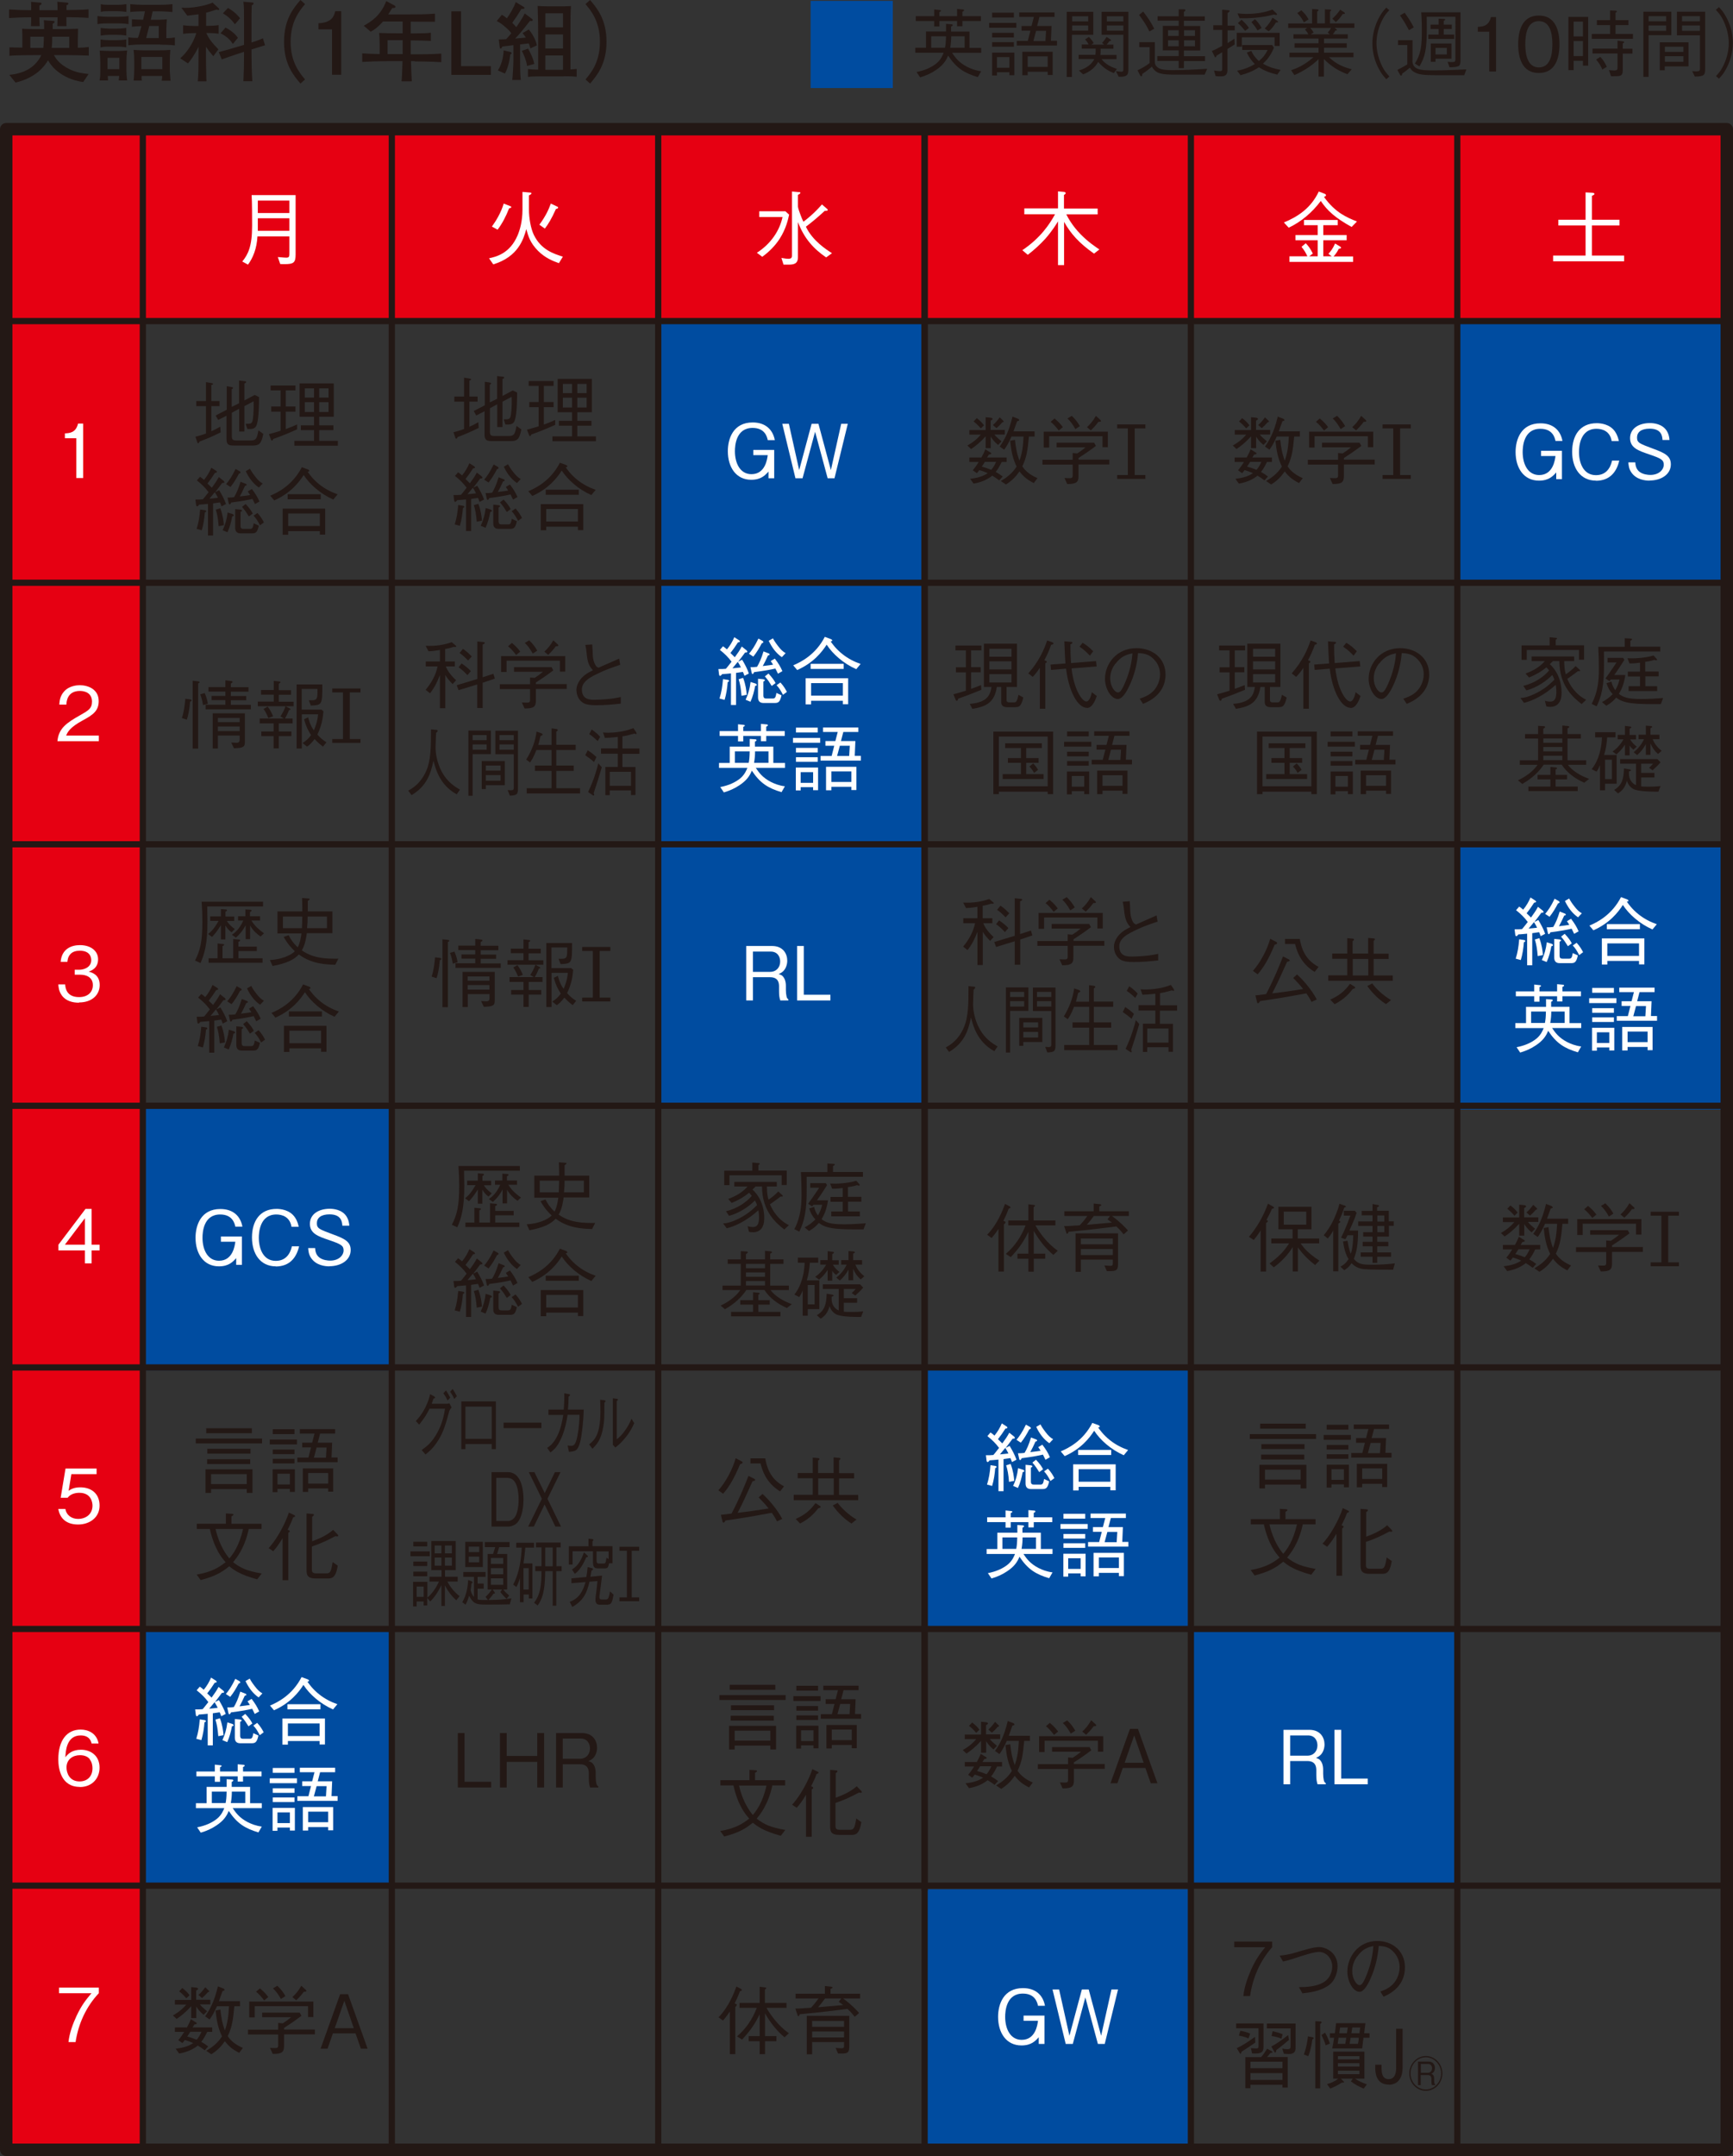 <?xml version="1.0" encoding="UTF-8"?>
<svg id="_レイヤー_2" data-name="レイヤー 2" xmlns="http://www.w3.org/2000/svg" viewBox="0 0 139.41 173.37">
  <rect x="0" y="0" width="139.41" height="173.37" fill="#333333" stroke="none"/>
  <defs>
    <style>
      .cls-1 {
        fill: #004ca0;
      }

      .cls-2 {
        fill: #fff;
      }

      .cls-3, .cls-4 {
        fill: none;
        stroke: #231815;
        stroke-linecap: round;
        stroke-linejoin: round;
      }

      .cls-5 {
        fill: #e60012;
      }

      .cls-4 {
        stroke-width: .5px;
      }

      .cls-6 {
        fill: #231815;
      }
    </style>
  </defs>
  <g id="_レイヤー_1-2" data-name="レイヤー 1">
    <rect class="cls-1" x="117.42" y="25.96" width="21.46" height="20.84"/>
    <rect class="cls-1" x="74.33" y="151.92" width="21.28" height="20.93"/>
    <rect class="cls-1" x="52.93" y="67.68" width="21.46" height="21.26"/>
    <rect class="cls-1" x="52.93" y="25.69" width="21.46" height="21.26"/>
    <rect class="cls-1" x="52.93" y="46.62" width="21.46" height="21.26"/>
    <rect class="cls-1" x="11.59" y="88.94" width="19.93" height="21.26"/>
    <rect class="cls-1" x="11.59" y="130.93" width="19.93" height="20.72"/>
    <rect class="cls-5" x=".5" y="10.39" width="138.41" height="15.5"/>
    <rect class="cls-5" x=".5" y="25.78" width="10.78" height="146.9"/>
    <g>
      <path class="cls-6" d="M6.7,6.6c-.67-.09-2.09-.46-2.84-1.75-.22.39-.9,1.39-2.61,1.79l-.5-.62c.66-.06,1.31-.25,1.83-.65.34-.27.62-.65.74-.94h-.27c-.11,0-1.8,0-2.29.06v-.68c.19.01.22,0,.56.01.09,0,.26,0,.48.01v-.62c0-.25,0-.66-.02-.9.46.03.94.03,1.41.03h.36c0-.41,0-.53-.03-.71l.74.05c.06,0,.13,0,.13.08,0,.06-.03.08-.15.15,0,.1,0,.33,0,.43h.64c.44,0,.95-.01,1.4-.03,0,.17-.02.86-.02.87v.66c.43-.01.6-.02.88-.06v.69c-.5-.02-1.27-.04-1.78-.04h-1.02c.12.22.4.74,1.32,1.17.5.23.96.3,1.47.35l-.43.64ZM5.34,1.4v.13s0,.49.01.57h-.74c0-.15.02-.51.02-.61v-.1h-1.46c0,.13,0,.45.02.71h-.7c.01-.17.02-.44.02-.71-.59,0-1.18.02-1.78.06v-.69c.6.04,1.18.06,1.78.06,0-.15,0-.44-.01-.67l.71.06c.06,0,.13,0,.13.08,0,.06-.04.09-.17.16,0,.06,0,.32,0,.37h1.46c0-.23-.01-.49-.02-.68l.76.07c.08,0,.13.03.13.08,0,.07-.08.11-.15.13,0,.06,0,.1,0,.39,1.16-.02,1.29-.02,1.77-.06v.69c-.59-.04-1.18-.05-1.77-.06ZM2.44,2.95v.9h1.04c.04-.22.04-.6.05-.9h-1.09ZM5.57,2.95h-1.37c0,.35,0,.54-.04.9h1.41v-.9Z"/>
      <path class="cls-6" d="M9.49,1.88h-.83s-.55,0-.82.06v-.65c.22.04.71.06.82.06h.83c.29,0,.57-.01.85-.06v.65c-.36-.06-.82-.06-.85-.06ZM9.55,6.48c.01-.1.02-.22.04-.37h-.92s.02.32.02.36h-.68c.06-.27.06-.53.06-.81v-.62c0-.08-.02-.69-.05-.97.2.01.65.03.85.03h.6c.26,0,.51-.01.76-.04-.04.29-.06.66-.06.86v.78c0,.06.02.54.06.77h-.69ZM9.44,3.75h-.71c-.22,0-.43.01-.64.06v-.64c.21.04.42.06.64.06h.71s.41,0,.72-.06v.64c-.31-.06-.7-.06-.72-.06ZM9.43,2.8h-.71c-.15,0-.48.04-.62.06v-.62c.14.03.48.06.62.06h.71s.38,0,.73-.06v.62c-.3-.05-.59-.06-.73-.06ZM9.43.9h-.7c-.17,0-.46,0-.62.06V.33c.14.05.46.06.62.06h.7s.37,0,.74-.06v.63c-.15-.02-.4-.06-.74-.06ZM9.6,4.65h-.95v.91h.95v-.91ZM12.88,3.58h-1.48c-.62,0-.69.03-1.08.06v-.64c.34.05.53.05.77.05.08-.2.09-.22.29-.95-.26.01-.52.02-.77.05v-.6c.22.01.74.04.9.04.1-.41.11-.47.15-.68-.15,0-.88,0-1.18.06V.33c.26.04.97.06,1.1.06h1.13c.38,0,.78-.01,1.16-.06v.64c-.5-.06-1.12-.06-1.16-.06h-.43c-.06.3-.09.41-.15.68h.47c.19,0,.47,0,.82-.04-.01.2-.04.55-.04.76v.76c.34,0,.56-.04.69-.06v.64c-.3-.04-.9-.06-1.21-.06ZM13.01,6.48c.01-.08.03-.15.04-.37h-1.66c0,.26,0,.29.03.37h-.67c.04-.41.05-.86.05-.98v-.57c0-.26-.02-.67-.05-.92.45.04.9.04.96.04h.78c.39,0,.83,0,1.21-.04-.03.35-.04.69-.04,1.04v.67c0,.12.06.66.06.77h-.72ZM13.06,4.58h-1.69v.98h1.69v-.98ZM12.77,2.09h-.76c-.04.13-.21.81-.25.97h1.01v-.97Z"/>
      <path class="cls-6" d="M17.54.8s-.09-.01-.13-.03c-.32.11-.55.18-.83.25v1.06c.19,0,.65,0,1.01-.06v.69c-.38-.05-.83-.06-.99-.06.16.39.4.74.97,1.32l-.41.55c-.33-.38-.4-.48-.59-.76v.82c0,.22.01,1.15.02,1.34,0,.26.01.43.02.62h-.7c.04-.41.06-.78.06-1.93v-.85c-.32.67-.67,1.13-.85,1.34l-.62-.41c.2-.19.5-.46.84-1.03.2-.32.36-.68.45-1h-.11c-.21,0-.7.02-.95.06v-.69c.33.05.8.06.95.06h.29v-.94c-.41.06-.59.07-.9.11l-.48-.64c.19.01.22.01.34.01.81,0,1.77-.23,2.17-.42l.49.45s.05.06.05.08c0,.02-.01.07-.11.07ZM20.23,3.98v.25c0,.7.02,1.6.07,2.3h-.72c.04-.85.05-1.13.05-2.21v-.15l-.62.2c-.29.09-1.08.37-1.17.41l-.24-.59c.43-.11.85-.23,1.28-.36l.75-.22v-1.73c0-1.21,0-1.29-.05-1.74l.69.06c.06,0,.13.01.13.08,0,.08-.09.12-.15.15-.02.36-.02,1.06-.02,1.45v1.54c.1-.03.5-.15.92-.34l.17.56c-.19.06-.95.29-1.1.34ZM18.73,3.53c-.29-.46-.7-.71-.99-.85l.4-.46c.32.15.74.45,1,.82l-.41.5ZM18.89,1.95c-.26-.37-.57-.65-.96-.88l.41-.43c.59.34.83.65.97.83l-.42.49Z"/>
      <path class="cls-6" d="M24.17,6.72c-.55-.64-1.32-1.55-1.32-3.36s.77-2.72,1.32-3.36l.37.33c-.46.55-1.16,1.4-1.16,3.03s.7,2.48,1.16,3.03l-.37.33Z"/>
      <path class="cls-6" d="M26.71,6.02v-3.66h-1.09v-.49c1.1-.05,1.25-.59,1.35-.97h.48v5.11h-.74Z"/>
      <path class="cls-6" d="M33.38,4.92h-.32c.03.97.04,1.23.07,1.62h-.83c.04-.36.04-.45.08-1.62h-1.3c-.65,0-1.3.02-1.94.06v-.69c.39.03.49.03,1.4.06v-.77c0-.41-.02-.71-.04-.93.65.02.84.03,1.49.03h.4v-.95h-1.58c-.49.54-.76.69-.99.82l-.56-.48c.6-.33,1.36-.81,1.81-1.98l.65.34s.1.07.1.12c0,.1-.17.1-.26.09-.14.23-.2.31-.33.52h1.55c.74,0,1.47,0,2.21-.06v.65c-.55,0-1.41,0-1.95-.01v.95c1.1-.01,1.23-.01,1.62-.06v.66c-.61-.03-.7-.03-1.62-.04v1.12h.33c.71,0,1.42-.01,2.13-.06v.69c-.92-.06-2.04-.06-2.13-.06ZM32.39,3.23h-1.21v1.12h1.21v-1.12Z"/>
      <path class="cls-6" d="M36.31,6.02V.91h.78v4.41h2.4v.7h-3.18Z"/>
      <path class="cls-6" d="M42.67,3.89c-.02-.06-.11-.36-.13-.4-.34.04-.38.05-.7.08v1.35c0,.69.01,1.19.06,1.51h-.69c.03-.2.09-1.25.09-1.54v-1.26c-.15.02-.17.02-.3.04-.45.06-.5.06-.58.07-.09.15-.1.17-.15.17-.03,0-.06-.04-.07-.12l-.08-.62c.13,0,.23,0,.6-.02.13-.15.38-.42.41-.47-.11-.16-.22-.29-.45-.48-.29-.26-.4-.33-.72-.51l.41-.5c.08.04.17.09.41.28.22-.3.58-.91.71-1.3l.6.36c.08.05.1.06.1.11,0,.07-.05.08-.25.08-.06.1-.34.56-.4.64-.06.08-.29.41-.33.48.15.15.23.23.32.34.1-.13.5-.71.68-1.1l.56.42s.09.06.09.11-.05.08-.13.08c-.03,0-.08-.01-.1-.01-.29.37-.57.74-.88,1.09-.13.15-.23.25-.31.33.52-.04.58-.05.86-.08-.05-.08-.08-.13-.26-.36l.5-.29c.16.18.56.76.65,1.28l-.54.25ZM41.05,4.38c-.04.32-.11.92-.43,1.54l-.57-.26c.38-.57.46-1.31.46-1.61l.55.13s.1.04.1.09c0,.06-.06.09-.11.11ZM42.4,5.3c-.07-.49-.3-.98-.42-1.21l.5-.18c.19.33.43.82.5,1.23l-.57.16ZM45.34,6.14h-1.55c-.43,0-.92,0-1.32.04v-.63c.34.04.71.05.82.05v-2.74c0-.72,0-1.09-.04-2.38.17.01.49.03.78.03h1.07c.22,0,.37,0,.83-.02-.04.72-.04.83-.04,2.49v2.6c.17,0,.34-.02.5-.04v.63c-.4-.04-.87-.04-1.06-.04ZM45.29,1.07h-1.42v1.13h1.42v-1.13ZM45.29,2.77h-1.42v1.13h1.42v-1.13ZM45.29,4.46h-1.42v1.15h1.42v-1.15Z"/>
      <path class="cls-6" d="M47.1,6.39c.46-.55,1.16-1.4,1.16-3.03s-.7-2.48-1.16-3.03l.37-.33c.54.64,1.32,1.55,1.32,3.36s-.78,2.72-1.32,3.36l-.37-.33Z"/>
    </g>
    <g>
      <path class="cls-6" d="M76.1,1.92l.44.03s.1,0,.1.07c0,.05-.05.08-.13.12v.4h1.48v1.31h.94v.4h-2.34c.24.35.52.77,1.22,1.13.28.14.65.29,1.12.35l-.27.47c-1.08-.32-1.72-.72-2.39-1.73-.17.42-.43.8-.99,1.17-.38.26-.81.45-1.26.58l-.29-.43c.68-.13,1.22-.38,1.61-.7.37-.31.51-.69.57-.85h-2.28v-.4h.86v-1.31h1.61v-.61ZM76.99,2.11v-.42h-1.42v.44h-.42v-.44h-1.48v-.39h1.48v-.54l.46.05s.09.01.09.05c0,.05-.07.08-.13.11v.33h1.42v-.58l.45.04c.05,0,.11.01.11.07s-.06.08-.13.11v.36h1.49v.39h-1.49v.42h-.43ZM76.02,3.84c.05-.27.07-.44.08-.92h-1.19v.92h1.1ZM77.6,3.84v-.92h-1.08c0,.28-.02.58-.08.92h1.16Z"/>
      <path class="cls-6" d="M79.57,2.23v-.39h2.19v.39h-2.19ZM81.2,6.06v-.25h-1v.26h-.39v-1.84h1.79v1.82h-.4ZM79.81,1.41v-.39h1.75v.39h-1.75ZM79.81,3.01v-.37h1.75v.37h-1.75ZM79.81,3.76v-.37h1.75v.37h-1.75ZM81.2,4.59h-1v.86h1v-.86ZM81.79,3.67v-.38h.89l.21-.82h-.71v-.38h.8l.19-.73h-1.18v-.36h2.84v.36h-1.21l-.19.73h1.16l-.05,1.19h.49v.38h-3.24ZM84.28,6.03v-.26h-1.61v.28h-.43v-1.89h2.44v1.87h-.41ZM84.28,4.53h-1.61v.85h1.61v-.85ZM83.35,2.48l-.22.82h.97l.05-.82h-.8Z"/>
      <path class="cls-6" d="M86.23,6.19h-.42V.95h2.14v1.85h-1.72v3.39ZM87.54,1.72v-.41h-1.29v.41h1.29ZM87.54,2.47v-.42h-1.29v.42h1.29ZM88.61,4.75c.3.4.76.64,1.24.79l-.25.34c-.35-.15-.75-.32-1.26-.9-.28.52-.74.82-1.21,1l-.34-.31c.4-.12.97-.37,1.24-.92h-1.26v-.34h1.35c.02-.18.02-.26.02-.38v-.12h-1.12v-.33h.55c-.05-.12-.12-.23-.28-.41l.3-.2c.13.12.25.25.39.49l-.19.13h1.03l-.16-.14c.17-.19.26-.33.36-.48l.29.19s.07.05.07.08c0,.05-.11.07-.14.07-.04.06-.1.14-.22.28h.55v.33h-1.03v.14c0,.17-.01.25-.02.36h1.3v.34h-1.21ZM89.77,5.72c.12.01.34.05.43.05.17,0,.17-.1.17-.27v-2.7h-1.75V.95h2.15v4.55c0,.44,0,.71-.78.67l-.22-.45ZM90.37,1.31h-1.33v.41h1.33v-.41ZM90.37,2.05h-1.33v.42h1.33v-.42Z"/>
      <path class="cls-6" d="M96.92,6c-2.16,0-2.4,0-2.69,0-1.11-.01-1.33-.25-1.57-.64-.31.27-.52.42-.77.59-.01.12-.02.19-.08.19-.05,0-.08-.07-.1-.09l-.2-.4c.37-.17.64-.33.97-.58v-1.28h-.83v-.4h1.25v1.62c0,.15.07.29.25.43.26.18.72.2,1.17.2.88,0,1.87-.05,2.79-.11l-.21.49ZM92.46,2.53c-.25-.55-.58-1-.83-1.33l.33-.27c.34.43.65.88.89,1.38l-.39.22ZM95.24,4.9v.58h-.42v-.58h-1.72v-.39h1.72v-.46h-1.28v-1.97h1.28v-.42h-1.7v-.35h1.7v-.56h.44s.1.01.1.07-.07.1-.12.13v.37h1.68v.35h-1.68v.42h1.31v1.97h-1.31v.46h1.7v.39h-1.7ZM94.82,2.43h-.86v.46h.86v-.46ZM94.82,3.24h-.86v.48h.86v-.48ZM96.13,2.43h-.88v.46h.88v-.46ZM96.13,3.24h-.88v.48h.88v-.48Z"/>
      <path class="cls-6" d="M98.74,3.47c.31-.19.38-.23.56-.36l.02.47c-.2.12-.47.29-.58.36v1.71c0,.49-.34.49-.58.49-.12,0-.23,0-.37-.02l-.13-.45c.13.02.37.05.48.05.18,0,.18-.08.18-.21v-1.31c-.16.1-.41.25-.46.28-.03.12-.04.13-.08.13-.04,0-.07-.05-.08-.08l-.21-.43c.15-.06.28-.11.83-.41v-1.28h-.72v-.38h.72V.78l.47.04c.08,0,.13.04.13.07,0,.04-.05.07-.17.16v1.01h.58v.38h-.58v1.04ZM102.54,3h-2.64v.76h-.41v-1.12h3.45v1.06h-.41v-.7ZM99.93,3.62h2.41l.14.22c-.28.68-.61,1.03-.88,1.28.43.26.92.41,1.42.5l-.27.38c-.6-.14-1.03-.31-1.48-.59-.47.31-.93.49-1.48.64l-.27-.36c.54-.11.96-.26,1.42-.54-.28-.29-.45-.53-.64-.92l.36-.14c.19.41.4.63.61.82.35-.29.54-.55.7-.89h-2.04v-.37ZM99.56,1.08c.16.01.4.04.72.04.71,0,1.42-.1,2.08-.35l.32.3s.05.05.05.08c0,.04-.04.05-.07.05-.05,0-.1,0-.19-.03-1.08.29-2.05.31-2.75.3l-.17-.39ZM99.88,1.59c.35.31.51.53.59.66l-.31.23c-.26-.32-.4-.47-.58-.62l.29-.27ZM100.96,1.55c.17.16.34.34.53.7l-.33.2c-.13-.23-.25-.39-.49-.67l.28-.23ZM101.73,2.3c.34-.34.51-.62.64-.88l.37.25s.07.05.07.08c0,.07-.08.06-.16.05-.16.26-.35.52-.59.72l-.32-.23Z"/>
      <path class="cls-6" d="M107.37,2.25l.11.08s.07.05.07.08c0,.06-.07.05-.13.04-.07.15-.13.22-.2.31h1.2v.34h-1.91v.38h1.83v.36h-1.83v.4h2.37v.36h-1.97c.59.58,1.24.82,1.83.97l-.35.4c-.76-.29-1.32-.65-1.89-1.22v1.41h-.43v-1.4c-.43.41-.98.85-1.94,1.28l-.27-.39c.47-.16,1.08-.41,1.8-1.05h-1.93v-.36h2.34v-.4h-1.93v-.36h1.93v-.38h-2.02v-.34h1.2c-.09-.17-.15-.25-.27-.38l.17-.13h-1.52v-.36h1.92V.73l.4.02c.07,0,.12.04.12.07s-.05.07-.11.11v.95h.62V.75l.4.02c.08,0,.11.04.11.05,0,.03-.05.07-.1.11v.95h1.96v.36h-1.58ZM104.89,1.8c-.11-.24-.22-.41-.53-.75l.32-.22c.26.23.41.41.59.73l-.37.23ZM105.4,2.25c.13.13.19.22.27.37l-.24.14h1.55l-.17-.14c.15-.17.2-.25.26-.37h-1.67ZM108.02,1.12c-.17.26-.32.44-.56.66l-.28-.28c.31-.28.47-.49.63-.72l.28.18s.1.06.1.11c0,.07-.11.06-.17.05Z"/>
      <path class="cls-6" d="M111.77.81c-.23.25-.37.4-.54.73-.32.59-.5,1.29-.5,1.94s.19,1.34.5,1.94c.17.32.31.47.54.73l-.25.22c-.24-.26-.38-.43-.56-.76-.37-.65-.56-1.4-.56-2.12s.2-1.47.56-2.12c.18-.33.32-.5.56-.76l.25.22Z"/>
      <path class="cls-6" d="M113.62,4.86c0,.74.61.8,1.67.8.89,0,1.78-.04,2.67-.08l-.17.47h-2.18c-1.12,0-1.48-.06-1.8-.23-.22-.11-.29-.22-.39-.38-.27.23-.45.36-.62.48,0,.05-.02.16-.09.16-.05,0-.07-.04-.1-.09l-.2-.37c.3-.15.52-.27.8-.44v-1.56h-.75v-.39h1.17v1.64ZM113,1.03c.27.37.49.71.73,1.17l-.39.23c-.28-.54-.5-.88-.72-1.19l.38-.22ZM114.77,1.35c.01.57.01.68.01.88,0,1.91-.17,2.34-.59,3.11l-.37-.23c.49-.76.56-1.44.56-2.65,0-.71-.03-1.19-.05-1.47h3.16v3.75c0,.58-.02.65-.88.67l-.16-.44c.17.02.27.02.37.02.26,0,.26-.07.26-.31V1.35h-2.32ZM115.73,1.5l.43.02c.07,0,.09.02.09.05,0,.05-.03.07-.11.1v.31h.65v.35h-.65v.45h.84v.35h-2.08v-.35h.83v-.45h-.65v-.35h.65v-.49ZM115.1,3.5h1.66v1.22h-1.28v.25h-.38v-1.46ZM116.39,4.38v-.53h-.91v.53h.91Z"/>
      <path class="cls-6" d="M119.8,5.75v-3.2h-.92v-.39c.39-.02.88-.05,1.06-.79h.41v4.38h-.55Z"/>
      <path class="cls-6" d="M123.79,5.87c-1.34,0-1.66-1.21-1.66-2.31s.32-2.31,1.66-2.31,1.66,1.22,1.66,2.31-.31,2.31-1.66,2.31ZM123.79,1.7c-.86,0-1.09.88-1.09,1.86s.25,1.86,1.09,1.86,1.09-.84,1.09-1.86-.25-1.86-1.09-1.86Z"/>
      <path class="cls-6" d="M126.17,1.36h1.59v3.92h-.42v-.39h-.75v.75h-.42V1.36ZM127.34,1.74h-.75v1.19h.75v-1.19ZM127.34,3.3h-.75v1.21h.75v-1.21ZM129.53.84l.43.02s.11,0,.11.06c0,.03-.02.05-.11.11v.59h1.04v.4h-1.04v.71h1.4v.39h-3.31v-.39h1.47v-.71h-1.06v-.4h1.06v-.79ZM128.11,3.91h2.01v-.64l.39.05c.1.01.14.02.14.07,0,.04-.01.04-.11.11v.42h.78v.39h-.78v1.36c0,.26-.06.4-.29.44-.1.02-.43.02-.65.02l-.17-.49c.21.02.34.03.4.03.29,0,.29-.1.29-.26v-1.11h-2.01v-.39ZM128.74,4.58c.16.17.33.38.52.79l-.36.22c-.12-.28-.23-.48-.5-.8l.34-.22Z"/>
      <path class="cls-6" d="M134.45.94v1.89h-1.83v3.35h-.42V.94h2.25ZM134.03,1.3h-1.41v.41h1.41v-.41ZM134.03,2.48v-.43h-1.41v.43h1.41ZM133.93,5.65h-.41v-2.25h2.31v1.94h-1.91v.31ZM135.42,3.76h-1.49v.41h1.49v-.41ZM135.42,4.52h-1.49v.45h1.49v-.45ZM136.12,5.72c.1,0,.2.02.32.02.22,0,.31-.04.31-.19v-2.71h-1.85V.94h2.27v4.54c0,.56-.05.66-.83.68l-.22-.45ZM136.75,1.3h-1.44v.41h1.44v-.41ZM136.75,2.05h-1.44v.43h1.44v-.43Z"/>
      <path class="cls-6" d="M138.03,6.13c.23-.25.37-.4.54-.73.32-.59.5-1.29.5-1.94s-.19-1.34-.5-1.94c-.17-.32-.31-.47-.54-.73l.25-.22c.24.26.38.43.56.76.37.65.56,1.4.56,2.12s-.2,1.47-.56,2.12c-.18.33-.32.5-.56.76l-.25-.22Z"/>
    </g>
    <rect class="cls-1" x="65.21" y=".07" width="6.61" height="7.01"/>
    <rect class="cls-1" x="117.33" y="67.96" width="21.46" height="21.26"/>
    <rect class="cls-1" x="95.95" y="131.05" width="21.28" height="20.58"/>
    <rect class="cls-1" x="74.33" y="110.06" width="21.28" height="20.93"/>
    <rect class="cls-3" x=".5" y="10.39" width="138.41" height="162.48"/>
    <line class="cls-4" x1=".5" y1="25.82" x2="138.91" y2="25.82"/>
    <line class="cls-4" x1="11.49" y1="172.68" x2="11.49" y2="10.39"/>
    <line class="cls-4" x1=".5" y1="46.86" x2="138.91" y2="46.86"/>
    <line class="cls-4" x1=".5" y1="67.89" x2="138.91" y2="67.89"/>
    <line class="cls-4" x1=".5" y1="88.92" x2="138.91" y2="88.92"/>
    <line class="cls-4" x1=".5" y1="109.96" x2="138.91" y2="109.96"/>
    <line class="cls-4" x1=".5" y1="130.99" x2="138.91" y2="130.99"/>
    <line class="cls-4" x1=".5" y1="151.63" x2="138.91" y2="151.63"/>
    <line class="cls-4" x1="31.52" y1="172.51" x2="31.52" y2="10.39"/>
    <line class="cls-4" x1="52.95" y1="151.97" x2="52.95" y2="10.39"/>
    <line class="cls-4" x1="74.38" y1="151.97" x2="74.38" y2="10.39"/>
    <line class="cls-4" x1="52.95" y1="172.64" x2="52.95" y2="10.39"/>
    <line class="cls-4" x1="74.38" y1="172.64" x2="74.38" y2="10.39"/>
    <line class="cls-4" x1="95.8" y1="172.51" x2="95.8" y2="10.39"/>
    <line class="cls-4" x1="117.23" y1="172.64" x2="117.23" y2="10.39"/>
    <g>
      <path class="cls-6" d="M36.82,35.14c-.05.1-.08.14-.12.14-.04,0-.05-.02-.08-.11l-.14-.41c.4-.1.54-.15.85-.26v-2.2h-.78v-.41h.78v-1.52l.44.07s.13.02.13.07c0,.04-.05.07-.14.1v1.28h.66v.41h-.66v2.02c.25-.11.46-.22.72-.37l.03.46c-.69.34-1.15.53-1.68.73ZM41.08,35.47h-1.46c-.45,0-.64-.05-.64-.53v-1.87l-.67.34-.2-.36.89-.46v-1.89l.38.06s.13.02.13.08c0,.04-.03.05-.11.1v1.42l.59-.29v-1.83l.44.05c.05,0,.13.01.13.07,0,.05-.03.07-.14.12v1.36l.83-.44.35.17c0,.47-.01,1.68-.18,2.21-.12.37-.4.37-.76.36l-.14-.42c.4,0,.49,0,.56-.26.03-.12.11-.67.08-1.55l-.74.39v2.04h-.42v-1.83l-.59.32v1.88c0,.31.1.35.39.35h1.07c.46,0,.55-.08.68-.81l.39.28c-.15.76-.3.94-.85.94Z"/>
      <path class="cls-6" d="M44.65,34.17c-.91.41-1.49.62-1.91.77-.02.05-.05.13-.1.13-.05,0-.08-.07-.09-.11l-.16-.41c.18-.05.58-.15.94-.27v-1.54h-.75v-.41h.75v-1.3h-.8v-.39h2v.39h-.78v1.3h.78v.41h-.78v1.4c.44-.16.68-.26.91-.37v.4ZM44.44,35.48v-.39h1.58v-.86h-1.06v-.39h1.06v-.69h-1.16v-2.68h2.75v2.68h-1.17v.69h1.14v.39h-1.14v.86h1.5v.39h-3.5ZM46.02,30.87h-.74v.74h.74v-.74ZM46.02,31.98h-.74v.79h.74v-.79ZM47.19,30.87h-.75v.74h.75v-.74ZM47.19,31.98h-.75v.79h.75v-.79Z"/>
      <path class="cls-6" d="M38.57,40.33c-.08-.22-.1-.25-.12-.29-.13.02-.32.05-.55.08v2.58h-.41v-2.54c-.23.02-.48.05-.71.06-.08.12-.14.14-.17.14s-.07-.04-.08-.14l-.05-.41c.25,0,.43,0,.6-.02.07-.08.11-.12.46-.57-.28-.37-.53-.62-.94-.95l.25-.29c.1.06.22.16.32.25.26-.32.43-.61.59-.98l.39.25s.06.05.06.09c0,.05-.05.06-.16.08-.22.34-.37.56-.6.85.27.27.3.29.35.34.25-.34.4-.56.56-.86l.38.3s.07.07.07.11c0,.06-.08.07-.18.07-.24.33-.4.53-.56.74l.32-.16c.21.35.41.71.55,1.11l-.36.19ZM37.24,40.85c-.04.49-.11.97-.25,1.43l-.41-.11c.16-.52.23-.95.28-1.56l.39.06c.08.01.1.06.1.08,0,.05-.04.07-.11.1ZM38.04,39.22s-.25.31-.43.52c.18-.01.49-.05.68-.07-.09-.19-.12-.24-.25-.45ZM38.35,41.95c-.05-.61-.11-.94-.23-1.33l.36-.11c.21.56.26,1,.29,1.36l-.41.08ZM39.44,41.16c-.08.43-.19.87-.38,1.28l-.39-.16c.21-.46.33-.86.4-1.43l.41.13s.09.04.09.1-.05.07-.13.09ZM39.98,37.73c-.2.38-.41.74-.68,1.07l-.35-.23c.22-.26.47-.61.76-1.22l.32.18s.08.05.08.1-.05.07-.14.11ZM41.27,40.17c-.12-.25-.15-.31-.2-.41-.4.09-.8.17-1.71.29-.01.03-.07.15-.13.15-.05,0-.07-.08-.08-.13l-.09-.42c.21,0,.33,0,.53-.03.19-.32.34-.65.52-1.24l.41.16c.08.03.08.07.08.09,0,.05-.05.06-.13.08-.18.39-.26.56-.42.85.45-.05.62-.08.83-.11-.05-.09-.07-.11-.19-.29l.33-.2c.29.38.46.66.61,1.01l-.35.2ZM41,42.53h-.88c-.31,0-.44-.16-.44-.45v-1.5l.41.04s.14.02.14.08c0,.04-.01.04-.12.11v1.14c0,.15.08.22.22.22h.55c.2,0,.23-.13.29-.45l.41.19c-.13.59-.28.62-.58.62ZM40.77,41.17c-.16-.26-.29-.47-.55-.77l.29-.23c.31.33.47.56.57.77l-.31.23ZM41.58,38.84c-.47-.32-.81-.8-1.05-1.31l.34-.2c.07.14.19.34.41.62.21.28.4.46.61.57l-.3.32ZM41.68,41.89c-.19-.37-.33-.58-.52-.78l.31-.22c.27.3.4.52.52.76l-.31.23Z"/>
      <path class="cls-6" d="M47.57,39.81c-1.04-.46-1.9-1.23-2.38-1.97-.38.59-1.06,1.46-2.37,2.04l-.32-.38c.62-.26,1.8-.85,2.54-2.29l.49.18c.08.03.11.08.11.11,0,.06-.08.07-.13.08.13.18.41.59.95,1.02.44.35.94.61,1.46.79l-.34.41ZM46.49,42.63v-.28h-2.55v.29h-.44v-2.1h3.42v2.09h-.44ZM43.9,39.79v-.41h2.66v.41h-2.66ZM46.49,40.93h-2.55v1.01h2.55v-1.01Z"/>
    </g>
    <g>
      <path class="cls-6" d="M41.82,93.75v.39h-4.49c.01.42.02,1.04.02,1.19,0,1.79-.22,2.58-.56,3.36l-.44-.2c.43-.85.59-1.54.59-3.17,0-.52-.02-1.04-.06-1.56h4.94ZM38.92,95.3c.07.14.26.39.64.66l-.26.26c-.23-.16-.35-.32-.5-.55v1.12h-.36v-1.14c-.36.58-.59.81-.71.94l-.32-.23c.28-.22.5-.46.85-1.06h-.68v-.36h.86v-.59l.37.03c.07,0,.12.01.12.07,0,.06-.07.09-.12.11v.39h.7v.36h-.58ZM39.41,96.76l.46.04s.11,0,.11.07-.07.08-.14.11v.39h1.48v.36h-1.48v.58h1.94v.36h-4.34v-.36h.72v-1.19l.42.04s.11,0,.11.06-.07.08-.13.11v.98h.86v-1.54ZM40.9,95.28c.27.46.71.81,1.01,1.02l-.28.26c-.31-.22-.61-.48-.84-.89v1.1h-.36v-1.12c-.26.49-.49.73-.78,1l-.32-.23c.27-.2.61-.47.91-1.15h-.42v-.34h.59v-.55l.38.02s.12.01.12.07-.06.08-.13.12v.34h.81v.34h-.7Z"/>
      <path class="cls-6" d="M42.98,96.29v-1.75h2c0-.38,0-.5-.02-1.08l.48.04c.06,0,.13,0,.13.05,0,.06-.09.11-.15.14v.85h1.98v1.75h-2.06c-.03.25-.11.9-.4,1.38.94.67,2.02.68,2.94.67l-.25.49c-.7-.02-1.89-.05-2.93-.83-.4.43-.97.71-2.11.93l-.22-.48c.91-.05,1.67-.36,2.01-.71-.28-.26-.58-.58-.9-1.15l.4-.14c.17.35.38.65.73.98.2-.37.27-.9.3-1.12h-1.94ZM44.95,95.88c.02-.52.02-.58.03-.94h-1.56v.94h1.53ZM46.97,95.88v-.94h-1.55c0,.36-.01.53-.05.94h1.6Z"/>
      <path class="cls-6" d="M38.57,103.53c-.08-.22-.1-.25-.12-.29-.13.02-.32.05-.55.08v2.58h-.41v-2.54c-.23.02-.48.05-.71.06-.08.12-.14.14-.17.14s-.07-.04-.08-.14l-.05-.41c.25,0,.43,0,.6-.02.07-.08.11-.12.46-.57-.28-.37-.53-.62-.94-.95l.25-.29c.1.06.22.16.32.25.26-.32.43-.61.59-.98l.39.25s.06.05.06.09c0,.05-.05.06-.16.08-.22.34-.37.56-.6.85.27.27.3.29.35.34.25-.34.4-.56.56-.86l.38.3s.07.07.07.11c0,.06-.08.07-.18.07-.24.33-.4.53-.56.74l.32-.16c.21.35.41.71.55,1.11l-.36.19ZM37.24,104.05c-.04.49-.11.97-.25,1.43l-.41-.11c.16-.52.23-.95.28-1.56l.39.06c.08.01.1.06.1.08,0,.05-.04.07-.11.1ZM38.04,102.42s-.25.31-.43.52c.18-.01.49-.05.68-.07-.09-.19-.12-.24-.25-.45ZM38.35,105.15c-.05-.61-.11-.94-.23-1.33l.36-.11c.21.56.26,1,.29,1.36l-.41.08ZM39.44,104.35c-.08.43-.19.87-.38,1.28l-.39-.16c.21-.46.33-.86.4-1.43l.41.13s.09.04.09.1-.05.07-.13.09ZM39.98,100.93c-.2.38-.41.74-.68,1.07l-.35-.23c.22-.26.47-.61.76-1.22l.32.18s.08.05.08.1-.05.07-.14.11ZM41.27,103.37c-.12-.25-.15-.31-.2-.41-.4.09-.8.17-1.71.29-.01.03-.07.15-.13.15-.05,0-.07-.08-.08-.13l-.09-.42c.21,0,.33,0,.53-.03.19-.32.34-.65.52-1.24l.41.16c.08.03.08.07.08.09,0,.05-.05.06-.13.08-.18.39-.26.56-.42.85.45-.05.62-.08.83-.11-.05-.09-.07-.11-.19-.29l.33-.2c.29.38.46.66.61,1.01l-.35.2ZM41,105.73h-.88c-.31,0-.44-.16-.44-.45v-1.5l.41.04s.14.02.14.08c0,.04-.01.04-.12.11v1.14c0,.15.08.22.22.22h.55c.2,0,.23-.13.29-.45l.41.19c-.13.59-.28.62-.58.62ZM40.77,104.37c-.16-.26-.29-.47-.55-.77l.29-.23c.31.33.47.56.57.77l-.31.23ZM41.58,102.04c-.47-.32-.81-.8-1.05-1.31l.34-.2c.07.14.19.34.41.62.21.28.4.46.61.57l-.3.32ZM41.68,105.09c-.19-.37-.33-.58-.52-.78l.31-.22c.27.3.4.52.52.76l-.31.23Z"/>
      <path class="cls-6" d="M47.57,103.01c-1.04-.46-1.9-1.23-2.38-1.97-.38.59-1.06,1.46-2.37,2.04l-.32-.38c.62-.26,1.8-.85,2.54-2.29l.49.18c.08.03.11.08.11.11,0,.06-.08.07-.13.08.13.18.41.59.95,1.02.44.35.94.61,1.46.79l-.34.41ZM46.49,105.83v-.28h-2.55v.29h-.44v-2.1h3.42v2.09h-.44ZM43.9,102.99v-.41h2.66v.41h-2.66ZM46.49,104.13h-2.55v1.01h2.55v-1.01Z"/>
    </g>
    <g>
      <path class="cls-6" d="M57.87,136.7v-.39h5.33v.39h-5.33ZM61.97,140.68v-.31h-2.87v.31h-.45v-1.9h3.78v1.9h-.46ZM58.7,135.88v-.4h3.67v.4h-3.67ZM58.78,138.36v-.39h3.47v.39h-3.47ZM58.8,137.52v-.39h3.47v.39h-3.47ZM61.97,139.17h-2.87v.8h2.87v-.8Z"/>
      <path class="cls-6" d="M63.82,136.78v-.39h2.19v.39h-2.19ZM65.44,140.6v-.25h-1v.26h-.39v-1.84h1.79v1.82h-.4ZM64.06,135.95v-.39h1.75v.39h-1.75ZM64.06,137.56v-.37h1.75v.37h-1.75ZM64.06,138.31v-.37h1.75v.37h-1.75ZM65.44,139.14h-1v.86h1v-.86ZM66.03,138.22v-.38h.89l.21-.82h-.71v-.38h.8l.19-.73h-1.18v-.36h2.84v.36h-1.21l-.19.73h1.16l-.05,1.19h.49v.38h-3.24ZM68.52,140.58v-.26h-1.61v.28h-.43v-1.89h2.44v1.87h-.41ZM68.52,139.08h-1.61v.85h1.61v-.85ZM67.59,137.02l-.22.82h.97l.05-.82h-.8Z"/>
      <path class="cls-6" d="M62.81,147.62c-1.43-.39-1.9-.77-2.25-1.05-.64.53-1.21.82-2.3,1.11l-.32-.44c1.19-.21,1.77-.56,2.33-1-.28-.32-.9-1.02-1.27-2.67h-1.05v-.42h2.34v-.83l.5.03c.05,0,.11.02.11.07,0,.04-.02.05-.16.14v.59h2.42v.42h-1.03c-.33,1.56-1,2.36-1.26,2.67.64.5,1.16.71,2.3.91l-.36.47ZM59.45,143.58c.3,1.34.89,2.1,1.11,2.37.28-.34.79-.98,1.1-2.37h-2.21Z"/>
      <path class="cls-6" d="M65.69,142.65c-.11.32-.28.67-.44.99.11.04.17.07.17.12,0,.05-.06.09-.12.14v3.8h-.46v-3.38c-.29.49-.49.76-.75,1.05l-.37-.25c.16-.17.53-.6.97-1.39.26-.47.49-.96.66-1.47l.42.2s.08.04.08.08c0,.06-.07.08-.16.11ZM69.21,144.16s-.1-.01-.12-.01c-.68.36-1.14.58-1.88.83v1.83c0,.24.05.33.38.33h.77c.32,0,.39-.1.52-.91l.41.29c-.16,1-.47,1.03-.82,1.03h-.95c-.68,0-.74-.29-.74-.7v-4.53l.46.04c.06,0,.13.01.13.07s-.06.1-.14.16v1.97c.61-.22,1.2-.49,1.69-.92l.36.37s.05.06.05.1c0,.05-.06.06-.1.06Z"/>
    </g>
    <g>
      <path class="cls-6" d="M80.01,34.96c.07.09.16.2.56.53l-.28.29c-.32-.26-.49-.5-.59-.67v.93h-.41v-.95c-.45.49-.8.77-1.17,1.02l-.3-.28c.53-.31.82-.57,1.08-.88h-.92v-.37h1.31v-1.03l.41.04c.11.01.15.08.15.1,0,.04-.09.1-.16.14v.74h1.14v.37h-.83ZM78.25,37.82c.08-.1.19-.21.48-.67h-.75v-.36h.97c.12-.23.25-.47.31-.66l.39.24c.05.03.09.05.09.1,0,.05-.08.07-.2.09-.07.13-.08.14-.14.23h1.58v.36h-.4c-.13.26-.26.53-.48.8.25.14.37.22.56.37l-.28.31c-.23-.17-.34-.25-.56-.38-.15.13-.4.28-.62.38-.17.07-.45.19-.88.26l-.28-.39c.72-.07,1.15-.27,1.41-.45-.28-.13-.47-.19-.67-.25-.07.1-.11.15-.2.25l-.32-.23ZM78.57,33.62c.25.19.41.34.59.58l-.26.25c-.24-.28-.39-.41-.58-.56l.25-.26ZM79.22,37.15c-.12.2-.14.23-.24.37.26.07.46.14.76.26.12-.14.23-.28.39-.64h-.91ZM79.87,34.18c.2-.17.33-.32.55-.62l.25.24s.07.06.07.09c0,.05-.08.06-.11.07-.16.19-.29.32-.47.47l-.28-.25ZM83.17,38.85c-.54-.28-.83-.51-1.16-.94-.28.4-.59.74-1.09,1.05l-.41-.28c.41-.24.9-.58,1.27-1.16-.32-.67-.43-1.25-.52-2.08l.39-.07c.06.56.13,1.06.36,1.67.24-.67.29-1.21.33-1.94h-.97c-.27.62-.46.88-.59,1.06l-.36-.25c.37-.52.73-1.16,1.03-2.41l.44.17s.1.06.1.11-.05.06-.17.1c-.05.13-.25.7-.29.81h1.7v.41h-.46c-.1,1.08-.17,1.65-.53,2.4.11.17.42.61,1.22.95l-.28.37Z"/>
      <path class="cls-6" d="M86.76,37.36v.92c0,.47-.14.65-.91.64l-.22-.48c.19.01.31.01.38.01.16,0,.28,0,.28-.2v-.89h-2.43v-.39h2.43v-.54l.37.03c.28-.18.43-.29.67-.49h-2.33v-.37h3.02l.14.26c-.64.48-1.18.83-1.4.97v.13h2.48v.39h-2.48ZM88.69,35.96v-.88h-4.29v.91h-.44v-1.28h5.16v1.25h-.44ZM85.17,34.62c-.2-.26-.4-.5-.65-.7l.31-.27c.35.29.53.5.67.7l-.33.27ZM86.51,34.51c-.23-.41-.41-.64-.64-.86l.35-.21c.32.31.5.56.65.83l-.37.24ZM88.36,33.92c-.22.32-.51.59-.61.69l-.31-.26c.24-.22.47-.47.72-.91l.36.33s.05.06.05.08c0,.07-.1.07-.2.07Z"/>
      <path class="cls-6" d="M89.87,38.2h.86v-3.75h-.86v-.32h2.27v.32h-.86v3.75h.86v.31h-2.27v-.31Z"/>
    </g>
    <g>
      <path class="cls-6" d="M101.36,34.96c.07.09.16.2.56.53l-.28.29c-.32-.26-.49-.5-.59-.67v.93h-.41v-.95c-.45.49-.8.77-1.17,1.02l-.3-.28c.53-.31.82-.57,1.08-.88h-.92v-.37h1.31v-1.03l.41.04c.11.01.15.08.15.1,0,.04-.09.1-.16.14v.74h1.14v.37h-.83ZM99.59,37.82c.08-.1.19-.21.48-.67h-.75v-.36h.97c.12-.23.25-.47.31-.66l.39.24c.05.03.09.05.09.1,0,.05-.08.07-.2.09-.07.13-.08.14-.14.23h1.58v.36h-.4c-.13.26-.26.53-.48.8.25.14.37.22.56.37l-.28.31c-.23-.17-.34-.25-.56-.38-.15.13-.4.28-.62.38-.17.07-.45.19-.88.26l-.28-.39c.72-.07,1.15-.27,1.41-.45-.28-.13-.47-.19-.67-.25-.07.1-.11.15-.2.25l-.32-.23ZM99.92,33.62c.25.19.41.34.59.58l-.26.25c-.24-.28-.39-.41-.58-.56l.25-.26ZM100.56,37.15c-.12.2-.14.23-.24.37.26.07.46.14.76.26.12-.14.23-.28.39-.64h-.91ZM101.21,34.18c.2-.17.33-.32.55-.62l.25.24s.07.06.07.09c0,.05-.08.06-.11.07-.16.19-.29.32-.47.47l-.28-.25ZM104.51,38.85c-.54-.28-.83-.51-1.16-.94-.28.4-.59.74-1.09,1.05l-.41-.28c.41-.24.9-.58,1.27-1.16-.32-.67-.43-1.25-.52-2.08l.39-.07c.06.56.13,1.06.36,1.67.24-.67.29-1.21.33-1.94h-.97c-.27.62-.46.88-.59,1.06l-.36-.25c.37-.52.73-1.16,1.03-2.41l.44.17s.1.06.1.11-.05.06-.17.1c-.05.13-.25.7-.29.81h1.7v.41h-.46c-.1,1.08-.17,1.65-.53,2.4.11.17.42.61,1.22.95l-.28.37Z"/>
      <path class="cls-6" d="M108.11,37.36v.92c0,.47-.14.65-.91.64l-.22-.48c.19.01.31.01.38.01.16,0,.28,0,.28-.2v-.89h-2.43v-.39h2.43v-.54l.37.03c.28-.18.43-.29.67-.49h-2.33v-.37h3.02l.14.26c-.64.48-1.18.83-1.4.97v.13h2.48v.39h-2.48ZM110.04,35.96v-.88h-4.29v.91h-.44v-1.28h5.16v1.25h-.44ZM106.51,34.62c-.2-.26-.4-.5-.65-.7l.31-.27c.35.29.53.5.67.7l-.33.27ZM107.85,34.51c-.23-.41-.41-.64-.64-.86l.35-.21c.32.31.5.56.65.83l-.37.24ZM109.7,33.92c-.22.32-.51.59-.61.69l-.31-.26c.24-.22.47-.47.72-.91l.36.33s.05.06.05.08c0,.07-.1.07-.2.07Z"/>
      <path class="cls-6" d="M111.22,38.2h.86v-3.75h-.86v-.32h2.27v.32h-.86v3.75h.86v.31h-2.27v-.31Z"/>
    </g>
    <g>
      <path class="cls-6" d="M15.75,116.07v-.39h5.33v.39h-5.33ZM19.85,120.05v-.31h-2.87v.31h-.45v-1.9h3.78v1.9h-.46ZM16.59,115.25v-.4h3.67v.4h-3.67ZM16.66,117.73v-.39h3.47v.39h-3.47ZM16.68,116.89v-.39h3.47v.39h-3.47ZM19.85,118.54h-2.87v.8h2.87v-.8Z"/>
      <path class="cls-6" d="M21.7,116.15v-.39h2.19v.39h-2.19ZM23.32,119.98v-.25h-1v.26h-.39v-1.84h1.79v1.82h-.4ZM21.94,115.32v-.39h1.75v.39h-1.75ZM21.94,116.93v-.37h1.75v.37h-1.75ZM21.94,117.68v-.37h1.75v.37h-1.75ZM23.32,118.51h-1v.86h1v-.86ZM23.92,117.59v-.38h.89l.21-.82h-.71v-.38h.8l.19-.73h-1.18v-.36h2.84v.36h-1.21l-.19.73h1.16l-.05,1.19h.49v.38h-3.24ZM26.4,119.95v-.26h-1.61v.28h-.43v-1.89h2.44v1.87h-.41ZM26.4,118.45h-1.61v.85h1.61v-.85ZM25.47,116.4l-.22.82h.97l.05-.82h-.8Z"/>
      <path class="cls-6" d="M20.69,127c-1.43-.39-1.9-.77-2.25-1.05-.64.53-1.21.82-2.3,1.11l-.32-.44c1.19-.21,1.77-.56,2.33-1-.28-.32-.9-1.02-1.27-2.67h-1.05v-.42h2.34v-.83l.5.03c.05,0,.11.02.11.07,0,.04-.02.05-.16.14v.59h2.42v.42h-1.03c-.33,1.56-1,2.36-1.26,2.67.64.5,1.16.71,2.3.91l-.36.47ZM17.34,122.95c.3,1.34.89,2.1,1.11,2.37.28-.34.79-.98,1.1-2.37h-2.21Z"/>
      <path class="cls-6" d="M23.58,122.02c-.11.32-.28.67-.44.99.11.04.17.07.17.12,0,.05-.06.09-.12.14v3.8h-.46v-3.38c-.29.49-.49.76-.75,1.05l-.37-.25c.16-.17.53-.6.97-1.39.26-.47.49-.96.66-1.47l.42.2s.08.04.08.08c0,.06-.07.08-.16.11ZM27.09,123.54s-.1-.01-.12-.01c-.68.36-1.14.58-1.88.83v1.83c0,.24.05.33.38.33h.77c.32,0,.39-.1.52-.91l.41.29c-.16,1-.47,1.03-.82,1.03h-.95c-.68,0-.74-.29-.74-.7v-4.53l.46.04c.06,0,.13.01.13.07s-.06.1-.14.16v1.97c.61-.22,1.2-.49,1.69-.92l.36.37s.05.06.05.1c0,.05-.06.06-.1.06Z"/>
    </g>
    <g>
      <path class="cls-2" d="M17.79,137.98c-.08-.22-.1-.25-.12-.29-.13.02-.32.05-.55.08v2.58h-.41v-2.54c-.23.02-.48.05-.71.06-.08.12-.14.14-.17.14s-.07-.04-.08-.14l-.05-.41c.25,0,.43,0,.6-.02.07-.08.11-.12.46-.57-.28-.37-.53-.62-.94-.95l.25-.29c.1.06.22.16.32.25.26-.32.43-.61.59-.98l.39.25s.06.05.06.09c0,.05-.05.06-.16.08-.22.34-.37.56-.6.85.27.27.3.29.35.34.25-.34.4-.56.56-.86l.38.3s.07.07.07.11c0,.06-.08.07-.18.07-.24.33-.4.53-.56.74l.32-.16c.21.35.41.71.55,1.11l-.36.19ZM16.45,138.5c-.04.49-.11.97-.25,1.43l-.41-.11c.16-.52.23-.95.28-1.56l.39.06c.08.01.1.06.1.08,0,.05-.04.07-.11.1ZM17.26,136.88s-.25.31-.43.52c.18-.01.49-.05.68-.07-.09-.19-.12-.24-.25-.45ZM17.56,139.61c-.05-.61-.11-.94-.23-1.33l.36-.11c.21.56.26,1,.29,1.36l-.41.08ZM18.66,138.81c-.08.43-.19.87-.38,1.28l-.39-.16c.21-.46.33-.86.4-1.43l.41.13s.09.04.09.1-.05.07-.13.09ZM19.2,135.38c-.2.38-.41.74-.68,1.07l-.35-.23c.22-.26.47-.61.76-1.22l.32.18s.08.05.08.1-.05.07-.14.11ZM20.49,137.82c-.12-.25-.15-.31-.2-.41-.4.09-.8.17-1.71.29-.01.03-.07.15-.13.15-.05,0-.07-.08-.08-.13l-.09-.42c.21,0,.33,0,.53-.03.19-.32.34-.65.52-1.24l.41.16c.08.03.08.07.08.09,0,.05-.05.06-.13.08-.18.39-.26.56-.42.85.45-.05.62-.08.83-.11-.05-.09-.07-.11-.19-.29l.33-.2c.29.38.46.66.61,1.01l-.35.2ZM20.21,140.18h-.88c-.31,0-.44-.16-.44-.45v-1.5l.41.04s.14.02.14.08c0,.04-.01.04-.12.11v1.14c0,.15.08.22.22.22h.55c.2,0,.23-.13.29-.45l.41.19c-.13.59-.28.62-.58.62ZM19.99,138.82c-.16-.26-.29-.47-.55-.77l.29-.23c.31.33.47.56.57.77l-.31.23ZM20.8,136.49c-.47-.32-.81-.8-1.05-1.31l.34-.2c.07.14.19.34.41.62.21.28.4.46.61.57l-.3.32ZM20.9,139.54c-.19-.37-.33-.58-.52-.78l.31-.22c.27.3.4.52.52.76l-.31.23Z"/>
      <path class="cls-2" d="M26.79,137.46c-1.04-.46-1.9-1.23-2.38-1.97-.38.59-1.06,1.46-2.37,2.04l-.32-.38c.62-.26,1.8-.85,2.54-2.29l.49.18c.08.03.11.08.11.11,0,.06-.08.07-.13.08.13.18.41.59.95,1.02.44.35.94.61,1.46.79l-.34.41ZM25.71,140.28v-.28h-2.55v.29h-.44v-2.1h3.42v2.09h-.44ZM23.12,137.45v-.41h2.66v.41h-2.66ZM25.71,138.59h-2.55v1.01h2.55v-1.01Z"/>
      <path class="cls-2" d="M18.23,143.07l.44.03s.1,0,.1.07c0,.05-.05.08-.13.12v.4h1.48v1.31h.94v.4h-2.34c.24.35.52.77,1.22,1.13.28.14.65.29,1.12.35l-.27.47c-1.08-.32-1.72-.72-2.39-1.73-.17.43-.43.8-.99,1.17-.38.26-.81.45-1.26.58l-.29-.43c.68-.13,1.22-.38,1.61-.7.37-.31.51-.69.57-.84h-2.28v-.4h.86v-1.31h1.61v-.61ZM19.12,143.26v-.42h-1.42v.44h-.42v-.44h-1.48v-.39h1.48v-.55l.46.05s.09.01.09.05c0,.05-.07.08-.13.11v.34h1.42v-.58l.45.04c.05,0,.11.01.11.07s-.06.08-.13.11v.36h1.49v.39h-1.49v.42h-.43ZM18.15,144.99c.05-.27.07-.44.08-.92h-1.19v.92h1.1ZM19.73,144.99v-.92h-1.08c0,.28-.02.58-.08.92h1.16Z"/>
      <path class="cls-2" d="M21.7,143.39v-.39h2.19v.39h-2.19ZM23.32,147.21v-.25h-1v.26h-.39v-1.84h1.79v1.82h-.4ZM21.94,142.56v-.39h1.75v.39h-1.75ZM21.94,144.17v-.37h1.75v.37h-1.75ZM21.94,144.91v-.37h1.75v.37h-1.75ZM23.32,145.74h-1v.86h1v-.86ZM23.92,144.82v-.38h.89l.21-.82h-.71v-.38h.8l.19-.73h-1.18v-.36h2.84v.36h-1.21l-.19.73h1.16l-.05,1.19h.49v.38h-3.24ZM26.4,147.18v-.26h-1.61v.28h-.43v-1.89h2.44v1.87h-.41ZM26.4,145.68h-1.61v.85h1.61v-.85ZM25.47,143.63l-.22.82h.97l.05-.82h-.8Z"/>
    </g>
    <g>
      <path class="cls-6" d="M16.06,35.5c-.05.1-.08.14-.12.14-.04,0-.05-.02-.08-.11l-.14-.41c.4-.1.54-.15.85-.26v-2.2h-.78v-.41h.78v-1.52l.44.07s.13.02.13.07c0,.04-.05.07-.14.1v1.28h.66v.41h-.66v2.02c.25-.11.46-.22.72-.37l.03.46c-.69.34-1.15.53-1.68.73ZM20.32,35.83h-1.46c-.45,0-.64-.05-.64-.53v-1.87l-.67.34-.2-.36.89-.46v-1.89l.38.06s.13.02.13.08c0,.04-.03.05-.11.1v1.42l.59-.29v-1.83l.44.05c.05,0,.13.01.13.07,0,.05-.03.07-.14.12v1.36l.83-.44.35.17c0,.47-.01,1.68-.18,2.21-.12.37-.4.37-.76.36l-.14-.42c.4,0,.49,0,.56-.26.03-.12.11-.67.08-1.55l-.74.39v2.04h-.42v-1.83l-.59.32v1.88c0,.31.1.35.39.35h1.07c.46,0,.55-.08.68-.81l.39.28c-.15.76-.3.94-.85.94Z"/>
      <path class="cls-6" d="M23.89,34.53c-.91.41-1.49.62-1.91.77-.02.05-.05.13-.1.13-.05,0-.08-.07-.09-.11l-.16-.41c.18-.05.58-.15.94-.27v-1.54h-.75v-.41h.75v-1.3h-.8v-.39h2v.39h-.78v1.3h.78v.41h-.78v1.4c.44-.16.68-.26.91-.37v.4ZM23.68,35.84v-.39h1.58v-.86h-1.06v-.39h1.06v-.69h-1.16v-2.68h2.75v2.68h-1.17v.69h1.14v.39h-1.14v.86h1.5v.39h-3.5ZM25.26,31.23h-.74v.74h.74v-.74ZM25.26,32.34h-.74v.79h.74v-.79ZM26.43,31.23h-.75v.74h.75v-.74ZM26.43,32.34h-.75v.79h.75v-.79Z"/>
      <path class="cls-6" d="M17.81,40.69c-.08-.22-.1-.25-.12-.29-.13.02-.32.05-.55.08v2.58h-.41v-2.54c-.23.02-.48.05-.71.06-.08.12-.14.14-.17.14s-.07-.04-.08-.14l-.05-.41c.25,0,.43,0,.6-.02.07-.08.11-.12.46-.57-.28-.37-.53-.62-.94-.95l.25-.29c.1.06.22.16.32.25.26-.32.43-.61.59-.98l.39.25s.06.05.06.09c0,.05-.05.06-.16.08-.22.34-.37.56-.6.85.27.27.3.29.35.34.25-.34.4-.56.56-.86l.38.3s.07.07.07.11c0,.06-.08.07-.18.07-.24.33-.4.53-.56.74l.32-.16c.21.35.41.71.55,1.11l-.36.19ZM16.48,41.21c-.04.49-.11.97-.25,1.43l-.41-.11c.16-.52.23-.95.28-1.56l.39.06c.08.01.1.06.1.08,0,.05-.04.07-.11.1ZM17.28,39.58s-.25.31-.43.52c.18-.01.49-.05.68-.07-.09-.19-.12-.24-.25-.45ZM17.59,42.31c-.05-.61-.11-.94-.23-1.33l.36-.11c.21.56.26,1,.29,1.36l-.41.08ZM18.68,41.52c-.08.43-.19.87-.38,1.28l-.39-.16c.21-.46.33-.86.4-1.43l.41.13s.09.04.09.1-.05.07-.13.09ZM19.22,38.09c-.2.38-.41.74-.68,1.07l-.35-.23c.22-.26.47-.61.76-1.22l.32.18s.08.05.08.1-.05.07-.14.11ZM20.51,40.53c-.12-.25-.15-.31-.2-.41-.4.09-.8.17-1.71.29-.01.03-.07.15-.13.15-.05,0-.07-.08-.08-.13l-.09-.42c.21,0,.33,0,.53-.03.19-.32.34-.65.52-1.24l.41.16c.08.03.08.07.08.09,0,.05-.05.06-.13.08-.18.39-.26.56-.42.85.45-.05.62-.08.83-.11-.05-.09-.07-.11-.19-.29l.33-.2c.29.38.46.66.61,1.01l-.35.2ZM20.24,42.89h-.88c-.31,0-.44-.16-.44-.45v-1.5l.41.04s.14.02.14.08c0,.04-.01.04-.12.11v1.14c0,.15.08.22.22.22h.55c.2,0,.23-.13.29-.45l.41.19c-.13.59-.28.62-.58.62ZM20.02,41.53c-.16-.26-.29-.47-.55-.77l.29-.23c.31.33.47.56.57.77l-.31.23ZM20.82,39.2c-.47-.32-.81-.8-1.05-1.31l.34-.2c.07.14.19.34.41.62.21.28.4.46.61.57l-.3.32ZM20.92,42.25c-.19-.37-.33-.58-.52-.78l.31-.22c.27.3.4.52.52.76l-.31.23Z"/>
      <path class="cls-6" d="M26.81,40.17c-1.04-.46-1.9-1.23-2.38-1.97-.38.59-1.06,1.46-2.37,2.04l-.32-.38c.62-.26,1.8-.85,2.54-2.29l.49.18c.08.03.11.08.11.11,0,.06-.08.07-.13.08.13.18.41.59.95,1.02.44.35.94.61,1.46.79l-.34.41ZM25.73,42.99v-.28h-2.55v.29h-.44v-2.1h3.42v2.09h-.44ZM23.14,40.15v-.41h2.66v.41h-2.66ZM25.73,41.29h-2.55v1.01h2.55v-1.01Z"/>
    </g>
    <g>
      <path class="cls-2" d="M61.76,35.38c-.06-.26-.23-.97-1.22-.97-1.34,0-1.42,1.43-1.42,1.87,0,.99.43,1.85,1.33,1.85,1.12,0,1.27-1.23,1.31-1.53h-1.16v-.42h1.68v2.28h-.46v-.54c-.26.29-.59.66-1.39.66-1.21,0-1.88-1-1.88-2.3,0-1,.43-2.31,2-2.31,1.03,0,1.62.58,1.78,1.42h-.57Z"/>
      <path class="cls-2" d="M67.14,38.46h-.56l-1.01-3.74-1.01,3.74h-.57l-1.06-4.38h.53l.83,3.72,1-3.72h.55l1,3.72.83-3.72h.53l-1.07,4.38Z"/>
    </g>
    <g>
      <path class="cls-2" d="M62.77,80.45c-.07-.22-.1-.38-.1-.75v-.38c0-.6-.34-.74-.73-.74h-1.37v1.87h-.54v-4.38h2.08c.89,0,1.22.63,1.22,1.18,0,.32-.12.66-.34.86-.12.11-.24.17-.35.22.16.05.29.08.43.31.14.23.15.5.15.64v.32c0,.19.02.39.05.51.03.14.06.19.15.25v.09h-.65ZM62.01,76.52h-1.44v1.63h1.38c.51,0,.81-.37.81-.83,0-.41-.23-.8-.76-.8Z"/>
      <path class="cls-2" d="M64.12,80.45v-4.38h.54v3.92h2.14v.46h-2.69Z"/>
    </g>
    <g>
      <path class="cls-2" d="M18.93,98.63c-.06-.26-.23-.97-1.22-.97-1.34,0-1.42,1.43-1.42,1.87,0,.99.43,1.85,1.33,1.85,1.12,0,1.27-1.23,1.31-1.53h-1.16v-.42h1.69v2.28h-.46v-.54c-.26.29-.59.66-1.39.66-1.21,0-1.88-1-1.88-2.3,0-1,.43-2.31,2-2.31,1.03,0,1.62.58,1.77,1.42h-.57Z"/>
      <path class="cls-2" d="M22.19,101.83c-1.26,0-1.92-1.02-1.92-2.32s.62-2.3,1.98-2.3c.29,0,1.06.06,1.48.69.21.31.26.58.3.75h-.58c-.13-.8-.75-.99-1.22-.99-1.33,0-1.41,1.45-1.41,1.87,0,.85.34,1.86,1.37,1.86s1.24-.95,1.29-1.17h.58c-.21.91-.76,1.62-1.88,1.62Z"/>
      <path class="cls-2" d="M26.5,101.83c-.37,0-1.06-.08-1.46-.65-.22-.31-.23-.61-.25-.82h.56c.01.18.04.53.34.76.29.22.7.25.87.25.7,0,1.08-.43,1.08-.82s-.2-.5-1.19-.84c-.86-.29-1.52-.52-1.52-1.3s.71-1.21,1.6-1.21c.29,0,.98.06,1.34.61.19.3.22.59.23.75h-.56c-.02-.29-.07-.91-1.03-.91-.68,0-1.02.28-1.02.71s.2.49,1.29.9c.96.35,1.43.59,1.43,1.26,0,.81-.78,1.3-1.71,1.3Z"/>
    </g>
    <g>
      <path class="cls-6" d="M63.1,98.87c-.58-.45-1.8-1.4-1.8-3.46h-.52s-.1.11-.25.25c.1.08.95.82.95,2.3,0,.73-.32,1.13-.91,1.13-.16,0-.25-.02-.32-.04l-.11-.45c.14.05.3.07.44.07.36,0,.48-.29.48-.76,0-.31-.04-.51-.05-.59-.91.83-1.87,1.29-2.55,1.45l-.29-.39c.31-.01.63-.1,1.03-.28.9-.4,1.38-.88,1.7-1.19-.05-.16-.11-.27-.17-.38-.42.44-1.2,1-2.08,1.24l-.25-.37c.98-.23,1.7-.79,2.08-1.24-.1-.12-.16-.19-.22-.25-.42.35-.89.62-1.4.82l-.28-.32c.19-.07.57-.2,1.01-.51.16-.11.38-.29.54-.49h-1.06v-.37h3.42v.37h-.8c.01.56.07.85.13,1.06.18-.11.55-.4.79-.66l.32.29s.05.07.05.08c0,.02,0,.05-.19.04-.35.28-.77.56-.85.62.2.48.65,1.25,1.52,1.68l-.37.35ZM62.88,95.3v-.79h-4.2v.79h-.42v-1.16h2.26v-.66l.5.05s.1.01.1.05c0,.02-.04.05-.11.11v.44h2.28v1.16h-.42Z"/>
      <path class="cls-6" d="M64.89,94.64c0,.24.01,1.3,0,1.51-.03,1.7-.37,2.42-.59,2.89l-.4-.2c.51-.96.58-1.92.58-2.81,0-.59-.02-1.19-.05-1.78h2.13v-.69l.47.03s.12,0,.12.05-.04.08-.14.13v.47h2.41v.39h-4.52ZM69.46,98.86c-1.13,0-1.66,0-2.22-.06-.82-.08-1.13-.29-1.37-.46-.21.25-.41.43-.79.65l-.35-.29c.34-.19.57-.35.86-.64-.27-.3-.36-.5-.5-.88l.4-.13c.07.31.16.47.31.69.17-.31.25-.49.34-.86h-.7l-.11.13-.32-.21c.49-.67.73-1.06.89-1.29h-.72v-.37h1.25l.1.16c-.38.61-.65,1-.81,1.22h.89c-.13.86-.36,1.24-.52,1.52.35.25.64.41,1.8.41.59,0,1.17-.04,1.76-.08l-.19.5ZM68.22,96.64v.78h.95v.39h-2.3v-.39h.92v-.78h-.98v-.39h.98v-.72c-.17.02-.41.06-.85.06l-.16-.42c.1,0,.23.01.4.01.2,0,.99-.02,1.7-.23l.24.26s.04.05.04.08c0,.04-.05.05-.07.05-.05,0-.09-.02-.14-.04-.25.09-.58.14-.74.16v.78h1.08v.39h-1.08Z"/>
      <path class="cls-6" d="M61.98,103.73c.39.53,1.07.91,1.72,1.14l-.4.31c-.72-.32-1.38-.79-1.81-1.45h-1.45c-.56.86-1.39,1.36-1.72,1.55l-.35-.29c.98-.47,1.38-.97,1.58-1.25h-1.43v-.36h1.47v-1.75h-1.05v-.36h1.05v-.66l.4.02c.05,0,.17.01.17.07,0,.02-.03.08-.15.14v.43h1.53v-.69l.41.04c.07,0,.15.02.15.07,0,.06-.09.1-.14.12v.46h1.07v.36h-1.07v1.75h1.5v.36h-1.48ZM60.98,103.95c.09,0,.13.03.13.07,0,.05-.08.08-.11.1v.43h.92v.36h-.92v.58h1.78v.36h-3.97v-.36h1.77v-.58h-1.03v-.36h1.03v-.64l.4.04ZM61.54,101.63h-1.53v.35h1.53v-.35ZM61.54,102.32h-1.53v.35h1.53v-.35ZM60.01,103.01v.36h1.53v-.36h-1.53Z"/>
      <path class="cls-6" d="M64.98,105.27v.53h-.41v-2.03c-.13.34-.23.46-.28.53l-.39-.2c.34-.41.77-1.21.83-2.56h-.55v-.41h1.64v.41h-.67c-.04.48-.1.96-.25,1.42h1.01v2.31h-.94ZM65.53,103.33h-.55v1.56h.55v-1.56ZM67.25,102.51c-.17-.13-.24-.22-.3-.33v.8h-.37v-.86c-.25.38-.46.59-.69.78l-.31-.23c.19-.13.56-.41.88-.98h-.47v-.36h.59v-.72l.4.05c.1.01.11.05.11.07,0,.04-.06.07-.14.11v.5h.52v.36h-.47c.17.29.36.45.53.58l-.28.25ZM69.26,105.9c-.26,0-1.38.01-1.88-.16-.27-.09-.56-.37-.64-.72-.15.55-.38.8-.72,1.02l-.31-.28c.65-.39.76-.89.79-1.73l.42.07c.1.02.14.05.14.08,0,.04-.01.04-.16.09,0,.04,0,.09,0,.17,0,.66.43.87.57.94v-1.73h-1.28v-.37h3l.25.26c-.2.24-.38.41-.64.64l-.28-.2c.12-.11.19-.19.32-.33h-.96v.74h1.07v.37h-1.07v.72c.13.01.31.02.6.02.32,0,.64-.01.96-.05l-.17.45ZM69.23,102.87c-.32-.28-.47-.55-.6-.84v.92h-.37v-.86c-.23.41-.44.65-.7.88l-.28-.23c.35-.29.62-.6.83-1.05h-.44v-.36h.59v-.73l.37.03c.13.01.14.05.14.07,0,.04-.03.05-.14.11v.52h.72v.36h-.54c.17.45.48.74.72.94l-.29.25Z"/>
    </g>
    <g>
      <path class="cls-6" d="M35.99,112.87c.06,0,.08,0,.16-.03l.18.34c-.15.16-.18.26-.21.36-.34,1.3-.56,1.86-1.04,2.54-.28.4-.49.58-.85.88l-.31-.36c.36-.26.8-.56,1.25-1.38.43-.78.54-1.42.63-1.94h-1.25c-.18.37-.37.71-.83,1.28l-.27-.29c.23-.25.48-.53.77-1.1.25-.5.32-.82.38-1.06l.32.17c.06.03.08.08.08.11,0,.05-.06.06-.13.08-.07.22-.1.29-.14.41h1.25ZM35.88,111.81c.11.16.23.37.34.58l-.22.23c-.05-.12-.17-.38-.34-.58l.22-.23ZM36.41,111.69c.13.18.27.44.34.58l-.21.23c-.07-.17-.18-.39-.33-.58l.2-.23Z"/>
      <path class="cls-6" d="M37.44,116.12v.41h-.33v-3.84h2.78v3.84h-.33v-.41h-2.12ZM39.56,113.11h-2.12v2.59h2.12v-2.59Z"/>
      <path class="cls-6" d="M40.51,114.84v-.44h3.04v.44h-3.04Z"/>
      <path class="cls-6" d="M45.35,113.35c.05-.66.05-1.04.04-1.31l.4.07s.07.01.07.06c0,.02,0,.05-.12.14,0,.39-.02.64-.05,1.04h1.27c-.02.44-.05,1.22-.19,2.11-.02.16-.13.82-.35,1.07-.13.16-.29.18-.65.22l-.11-.52c.07.02.13.03.26.03.2,0,.39,0,.54-.85.14-.76.15-1.27.16-1.64h-.96c-.08.5-.19,1.12-.47,1.79-.33.77-.6.99-.91,1.24l-.26-.37c.24-.17.5-.35.81-.96.3-.61.4-1.21.48-1.69h-1.19v-.43h1.25Z"/>
      <path class="cls-6" d="M47.39,116.15c.42-.34.91-.76.91-2.64,0-.37-.01-.72-.02-.95l.34.04s.09.01.09.07c0,.03,0,.04-.09.13,0,1.12-.01,1.46-.08,1.88-.18,1.1-.52,1.45-.88,1.82l-.27-.35ZM49.3,112.44l.33.04s.08.02.08.06-.01.05-.1.13v3.07c.19-.15.4-.31.71-.77.29-.41.39-.68.48-.89l.22.36c-.14.3-.29.64-.68,1.13-.38.47-.63.67-.84.83l-.2-.22v-3.73Z"/>
      <path class="cls-6" d="M41.65,122.4c-.21.26-.56.36-.79.36h-1.32v-4.38h1.32c.84,0,1.25.9,1.25,2.2,0,.83-.18,1.48-.46,1.82ZM40.86,118.84h-.94v3.47h.94c.25,0,.48-.18.58-.35.17-.27.28-.78.28-1.38,0-.71-.15-1.73-.86-1.73Z"/>
      <path class="cls-6" d="M44.68,122.76l-.87-1.78-.87,1.78h-.45l1.1-2.24-1.05-2.14h.45l.83,1.68.82-1.68h.45l-1.05,2.14,1.09,2.24h-.45Z"/>
      <path class="cls-6" d="M33.02,125.14v-.39h1.55v.39h-1.55ZM36.7,128.68c-.21-.19-.58-.55-.91-1.2v1.66h-.28v-1.67c-.27.53-.5.91-.9,1.31l-.24-.29v.61h-.29v-.32h-.56v.4h-.29v-1.98h1.15v1.27c.39-.32.72-.82.93-1.29h-.76v-.39h.97v-.53h-.82v-2.34h1.96v2.34h-.86v.53h1.02v.39h-.83c.26.49.6.88.98,1.17l-.26.33ZM33.25,124.35v-.37h1.12v.37h-1.12ZM33.25,125.93v-.36h1.12v.36h-1.12ZM33.25,126.75v-.37h1.12v.37h-1.12ZM34.08,127.58h-.56v.83h.56v-.83ZM35.51,124.28h-.54v.63h.54v-.63ZM35.51,125.25h-.54v.65h.54v-.65ZM36.35,124.28h-.56v.63h.56v-.63ZM36.35,125.25h-.56v.65h.56v-.65Z"/>
      <path class="cls-6" d="M40.97,129.01c-.57.02-1.31.02-1.89.02-.75,0-1.01-.06-1.34-.71-.05.17-.15.46-.29.72l-.26-.2c.17-.31.42-.8.47-1.79l.29.11s.06.05.06.1c0,.05-.05.06-.08.06-.02.2-.03.34-.07.56.09.32.18.44.27.53v-1.61h-.86v-.39h1.79v.39h-.64v.54h.49v.41h-.49v.86c.09.03.12.04.38.05.1,0,.11,0,.45,0l-.19-.25c.27-.26.4-.43.5-.59h-.33v-2.86h.43l.18-.55h-.84v-.41h1.99v.41h-.83l-.17.55h.81v2.86h-.31c.14.19.25.29.47.48l-.21.27c-.1-.09-.25-.23-.5-.55l.14-.2h-.76l.15.2s.03.04.03.08c0,.05-.04.05-.11.05-.1.15-.26.35-.41.51.8-.01,1.04-.02,1.85-.13l-.14.5ZM37.43,126.01v-2.03h1.41v2.03h-1.41ZM38.55,124.37h-.84v.44h.84v-.44ZM38.55,125.17h-.84v.46h.84v-.46ZM40.48,125.28h-.99v.48h.99v-.48ZM40.48,126.1h-.99v.49h.99v-.49ZM40.48,126.92h-.99v.52h.99v-.52Z"/>
      <path class="cls-6" d="M42.26,124.45c-.08.86-.13,1.1-.15,1.27h.72v2.82h-.29v-.32h-.42v.62h-.29v-1.94c-.09.3-.17.49-.29.72l-.26-.2c.51-.93.65-2.08.69-2.97h-.44v-.39h1.43v.39h-.69ZM42.53,126.1h-.42v1.72h.42v-1.72ZM44.75,126.34v2.78h-.29v-2.78h-.6c-.02.96-.05,2.02-.61,2.76l-.29-.22c.52-.67.59-1.4.6-2.54h-.5v-.4h.5v-1.51h-.44v-.39h1.98v.39h-.34v1.51h.42v.4h-.42ZM44.46,124.44h-.6v1.51h.6v-1.51Z"/>
      <path class="cls-6" d="M48.99,125.73c-.05.25-.09.39-.31.39h-.54c-.34,0-.44-.08-.44-.59v-.79h-1.64v1.07h-.3v-1.47h1.58v-.61l.35.04s.05.03.05.06c0,.02-.02.05-.08.12v.38h1.61v1.38h-.27ZM48.9,129.04h-.66c-.21,0-.34-.12-.34-.4,0-.12.02-.27.08-.74.03-.23.05-.47.08-.76l-.64.05c-.18.78-.42,1.49-1.38,2.03l-.21-.41c.77-.29,1.06-.85,1.27-1.59l-1.13.09v-.39l1.2-.11c.05-.27.08-.5.1-.8l.38.1s.05.02.05.07c0,.07-.05.1-.12.11-.02.16-.06.39-.09.5l.94-.09c-.05.44-.06.53-.17,1.36-.02.14-.04.28-.04.35,0,.19.08.21.18.21h.36c.18,0,.23-.21.31-.65l.29.26c-.11.61-.18.8-.47.8ZM47.16,125.22c-.17.4-.45,1-.92,1.34l-.23-.36c.56-.31.8-.91.97-1.37l.28.26s.03.03.03.06c0,.07-.05.07-.13.07ZM48.96,124.75h-.97v.71c0,.2.04.27.19.27h.33c.2,0,.2,0,.28-.47l.17.11v-.62Z"/>
      <path class="cls-6" d="M49.83,128.45h.6v-3.75h-.6v-.32h1.59v.32h-.6v3.75h.6v.31h-1.59v-.31Z"/>
    </g>
    <g>
      <path class="cls-6" d="M100.56,160.51h-.54c.08-.74.33-1.44.62-2.11.41-.91.75-1.33,1.14-1.82h-2.49v-.45h3.05v.45c-.97,1.08-1.57,2.46-1.78,3.93Z"/>
      <path class="cls-6" d="M102.95,157.26c.33-.03.79-.11,1.1-.2.94-.28,1.63-.49,2.07-.49.54,0,1.48.44,1.48,1.54,0,.52-.22,1.15-.64,1.48-.7.55-1.72.65-2.19.7l-.28-.5c.51,0,1.39-.02,2-.4.66-.41.68-1.13.68-1.26,0-.65-.49-1.17-1.06-1.17-.39,0-1.12.23-2.15.57-.41.13-.49.15-.75.2l-.27-.47Z"/>
      <path class="cls-6" d="M111.05,160.14c.22-.08.55-.19.87-.46.39-.32.67-.9.67-1.49,0-.92-.64-1.42-.9-1.55-.21-.1-.49-.16-.78-.16-.07.91-.29,1.8-.66,2.63-.24.53-.55,1.06-.88,1.06-.48,0-.98-.77-.98-1.64,0-1.15.86-2.45,2.41-2.45,1.2,0,2.22.79,2.22,2.12,0,1.63-1.38,2.21-1.72,2.36l-.25-.4ZM109.17,157.32c-.18.26-.39.65-.39,1.18,0,.64.35,1.13.58,1.13.12,0,.26,0,.63-.96.39-1.01.46-1.82.49-2.18-.41.08-.87.22-1.3.84Z"/>
      <path class="cls-6" d="M100.63,164.7c.17.01.31.02.44.02.17,0,.17-.07.17-.21v-1.41h-1.8v-.39h2.2v1.88c0,.4-.12.59-.92.53l-.09-.42ZM100.98,164.25c-.39.27-.63.43-1.11.74-.02.08-.03.16-.07.16-.03,0-.06-.03-.07-.05l-.24-.4c.43-.2.81-.44,1.47-.91l.02.46ZM99.78,163.3c.17.03.45.08.79.23l-.14.39c-.1-.05-.31-.15-.77-.23l.12-.39ZM103.59,165.42v2.45h-.42v-.23h-2.58v.28h-.41v-2.5h1.27c.2-.23.39-.52.48-.68l.37.2s.07.04.07.07c0,.05-.04.06-.17.08-.06.07-.21.26-.27.32h1.66ZM103.17,165.79h-2.58v.52h2.58v-.52ZM103.17,166.71h-2.58v.54h2.58v-.54ZM103.14,164.73c.16.03.3.05.43.05.21,0,.25-.07.25-.23v-1.44h-1.91v-.39h2.31v1.91c0,.22,0,.54-.55.54-.1,0-.25-.01-.39-.02l-.13-.42ZM103.7,164.03c-.34.29-.68.56-1.03.83-.01.08-.03.2-.08.2-.03,0-.06-.04-.07-.06l-.25-.43c.41-.23.74-.44,1.35-.92l.07.37ZM102.38,163.33c.27.07.54.14.8.25l-.1.36c-.22-.11-.49-.17-.79-.22l.09-.39Z"/>
      <path class="cls-6" d="M104.89,165.21c.17-.47.26-.88.33-1.46l.36.07c.09.02.1.05.1.07,0,.05-.08.09-.11.11-.11.81-.26,1.18-.33,1.34l-.35-.13ZM105.81,162.53l.39.02s.12,0,.12.07c0,.02,0,.04-.12.14v5.17h-.39v-5.4ZM106.59,163.45c.19.32.29.58.39.88l-.34.14c-.07-.26-.16-.47-.33-.83l.28-.19ZM107.25,167.15v-2.17h2.51v2.17h-.76c.34.22.63.34.96.46l-.26.34c-.4-.17-.72-.34-1.03-.58l.15-.22h-.96l.21.2s.05.05.05.08c0,.02-.02.04-.07.04-.03,0-.07,0-.09-.01-.35.22-.63.36-.95.49l-.26-.36c.38-.1.65-.24.9-.44h-.4ZM107.38,163.5c.03-.17.06-.39.1-.81h2.36c-.02.13-.09.7-.1.81h.43v.36h-.49c-.05.42-.06.54-.1.86h-2.41c.06-.29.1-.49.15-.86h-.34v-.36h.39ZM107.68,163.86c-.02.13-.03.16-.07.49h.61c.01-.08.02-.11.08-.49h-.62ZM107.63,165.6h1.73v-.26h-1.73v.26ZM107.63,166.18h1.73v-.27h-1.73v.27ZM107.63,166.79h1.73v-.28h-1.73v.28ZM108.35,163.5c.02-.14.06-.39.07-.46h-.62c-.01.11-.04.31-.06.46h.61ZM108.65,163.86c-.01.08-.07.41-.08.49h.67c.05-.22.05-.29.07-.49h-.66ZM109.36,163.5c.02-.14.03-.24.06-.46h-.64c-.03.22-.03.25-.07.46h.66Z"/>
      <path class="cls-6" d="M111.72,167.63c-.98,0-1.09-.88-1.09-1.34v-.26h.51v.25c0,.36.03.91.57.91s.6-.58.6-.88v-3.17h.52v3.15c0,.73-.33,1.35-1.11,1.35Z"/>
      <path class="cls-6" d="M116.03,166.73c0,.77-.59,1.4-1.33,1.4s-1.33-.63-1.33-1.4.61-1.4,1.33-1.4,1.33.62,1.33,1.4ZM113.47,166.73c0,.71.55,1.29,1.23,1.29s1.23-.58,1.23-1.29-.56-1.3-1.23-1.3-1.23.58-1.23,1.3ZM114.93,165.78c.36,0,.5.27.5.51,0,.31-.18.42-.29.47.17.05.23.19.23.41v.14c0,.07,0,.26.09.32v.04h-.27c-.02-.08-.04-.14-.04-.32v-.17c0-.23-.11-.32-.3-.32h-.56v.81h-.22v-1.89h.86ZM114.3,165.97v.71h.57c.18,0,.33-.14.33-.37,0-.16-.09-.34-.31-.34h-.59Z"/>
    </g>
    <g>
      <path class="cls-2" d="M59.88,54.32c-.08-.22-.1-.25-.12-.29-.13.02-.32.05-.55.08v2.58h-.41v-2.54c-.23.02-.48.05-.71.06-.08.12-.14.14-.17.14s-.07-.04-.08-.14l-.05-.41c.25,0,.43,0,.6-.02.07-.08.11-.12.46-.57-.28-.37-.53-.62-.94-.95l.25-.29c.1.06.21.16.32.25.26-.32.43-.61.59-.98l.39.25s.06.05.06.09c0,.05-.05.06-.16.08-.22.34-.37.56-.6.85.27.27.3.29.35.34.25-.34.4-.56.56-.86l.38.3s.07.07.07.11c0,.06-.08.07-.18.07-.24.33-.4.53-.56.74l.32-.16c.21.35.41.71.54,1.11l-.36.19ZM58.54,54.85c-.04.49-.11.97-.25,1.43l-.41-.11c.16-.52.23-.95.28-1.56l.39.06c.08.01.1.06.1.08,0,.05-.04.07-.11.1ZM59.35,53.22s-.25.31-.43.52c.18-.01.49-.05.68-.07-.09-.19-.12-.24-.25-.45ZM59.65,55.95c-.05-.61-.11-.94-.23-1.33l.36-.11c.21.56.26,1,.29,1.36l-.41.08ZM60.75,55.15c-.08.43-.19.87-.38,1.28l-.39-.16c.21-.46.33-.86.4-1.43l.41.13s.09.04.09.1-.05.07-.13.09ZM61.28,51.73c-.2.38-.41.74-.68,1.07l-.35-.23c.22-.26.47-.61.76-1.22l.32.18s.08.05.08.1-.05.07-.14.11ZM62.58,54.17c-.12-.25-.15-.31-.21-.41-.39.09-.8.17-1.71.29-.01.03-.06.15-.12.15-.05,0-.07-.08-.08-.13l-.09-.42c.21,0,.33,0,.53-.03.19-.32.34-.65.52-1.24l.41.16c.08.03.08.07.08.09,0,.05-.05.06-.13.08-.18.39-.26.56-.42.85.45-.05.62-.08.83-.11-.05-.09-.07-.11-.19-.29l.33-.2c.29.38.46.66.61,1.01l-.35.2ZM62.3,56.53h-.88c-.3,0-.44-.16-.44-.45v-1.5l.41.04s.14.02.14.08c0,.04-.01.04-.12.11v1.14c0,.15.08.22.22.22h.54c.2,0,.23-.13.29-.45l.41.19c-.13.59-.28.62-.58.62ZM62.08,55.16c-.16-.26-.29-.47-.55-.77l.29-.23c.3.33.47.56.57.77l-.31.23ZM62.89,52.84c-.47-.32-.81-.8-1.05-1.31l.34-.2c.07.14.19.34.41.62.21.28.4.46.61.57l-.3.32ZM62.99,55.88c-.19-.37-.33-.58-.52-.78l.31-.22c.27.3.4.52.52.76l-.31.23Z"/>
      <path class="cls-2" d="M68.88,53.81c-1.04-.46-1.9-1.23-2.38-1.97-.38.59-1.06,1.46-2.37,2.04l-.32-.38c.62-.26,1.8-.85,2.54-2.29l.48.18c.08.03.12.08.12.11,0,.06-.08.07-.13.08.13.18.41.59.95,1.02.44.35.94.61,1.46.79l-.34.41ZM67.8,56.63v-.28h-2.55v.29h-.44v-2.1h3.42v2.09h-.44ZM65.21,53.79v-.41h2.66v.41h-2.66ZM67.8,54.93h-2.55v1.01h2.55v-1.01Z"/>
      <path class="cls-2" d="M60.32,59.42l.44.03s.1,0,.1.07c0,.05-.05.08-.13.12v.4h1.48v1.31h.94v.4h-2.35c.24.35.52.77,1.22,1.13.28.14.65.29,1.12.35l-.27.47c-1.08-.32-1.72-.72-2.39-1.73-.17.43-.43.8-.99,1.17-.38.26-.81.45-1.26.58l-.29-.43c.68-.13,1.22-.38,1.61-.7.37-.31.51-.69.57-.84h-2.28v-.4h.86v-1.31h1.61v-.61ZM61.21,59.6v-.42h-1.42v.44h-.42v-.44h-1.48v-.39h1.48v-.55l.46.05s.09.01.09.05c0,.05-.07.08-.13.11v.34h1.42v-.58l.45.04c.05,0,.11.01.11.07s-.06.08-.13.11v.36h1.49v.39h-1.49v.42h-.43ZM60.23,61.34c.05-.27.07-.44.08-.92h-1.19v.92h1.1ZM61.82,61.34v-.92h-1.08c0,.28-.02.58-.08.92h1.16Z"/>
      <path class="cls-2" d="M63.79,59.73v-.39h2.19v.39h-2.19ZM65.41,63.55v-.25h-1v.26h-.39v-1.84h1.79v1.82h-.4ZM64.03,58.9v-.39h1.75v.39h-1.75ZM64.03,60.51v-.37h1.75v.37h-1.75ZM64.03,61.26v-.37h1.75v.37h-1.75ZM65.41,62.09h-1v.86h1v-.86ZM66.01,61.17v-.38h.89l.21-.82h-.71v-.38h.8l.19-.73h-1.18v-.36h2.84v.36h-1.21l-.19.73h1.16l-.05,1.19h.49v.38h-3.24ZM68.49,63.53v-.26h-1.61v.28h-.43v-1.89h2.44v1.87h-.41ZM68.49,62.03h-1.61v.85h1.61v-.85ZM67.56,59.97l-.22.82h.97l.05-.82h-.8Z"/>
    </g>
    <g>
      <path class="cls-2" d="M81.4,117.54c-.08-.22-.1-.25-.12-.29-.13.02-.32.05-.55.08v2.58h-.41v-2.54c-.23.02-.48.05-.71.06-.08.12-.14.14-.17.14s-.07-.04-.08-.14l-.05-.41c.25,0,.43,0,.6-.02.07-.08.11-.12.46-.57-.28-.37-.53-.62-.94-.95l.25-.29c.1.06.22.16.32.25.26-.32.43-.61.59-.98l.39.25s.06.05.06.09c0,.05-.05.06-.16.08-.22.34-.37.56-.6.85.27.27.3.29.35.34.25-.34.4-.56.56-.86l.38.3s.07.07.07.11c0,.06-.08.07-.18.07-.24.33-.4.53-.56.74l.32-.16c.21.35.41.71.55,1.11l-.36.19ZM80.06,118.06c-.04.49-.11.97-.25,1.43l-.41-.11c.16-.52.23-.95.28-1.56l.39.06c.08.01.1.06.1.08,0,.05-.04.07-.11.1ZM80.87,116.43s-.25.31-.43.52c.18-.01.49-.05.68-.07-.09-.19-.12-.24-.25-.45ZM81.17,119.16c-.05-.61-.11-.94-.23-1.33l.36-.11c.21.56.26,1,.29,1.36l-.41.08ZM82.27,118.37c-.08.43-.19.87-.38,1.28l-.39-.16c.21-.46.33-.86.4-1.43l.41.13s.09.04.09.1-.05.07-.13.09ZM82.8,114.94c-.2.38-.41.74-.68,1.07l-.35-.23c.22-.26.47-.61.76-1.22l.32.18s.08.05.08.1-.05.07-.14.11ZM84.1,117.38c-.12-.25-.15-.31-.2-.41-.4.09-.8.17-1.71.29-.01.03-.07.15-.13.15-.05,0-.07-.08-.08-.13l-.09-.42c.21,0,.33,0,.53-.03.19-.32.34-.65.52-1.24l.41.16c.08.03.08.07.08.09,0,.05-.05.06-.13.08-.18.39-.26.56-.42.85.45-.05.62-.08.83-.11-.05-.09-.07-.11-.19-.29l.33-.2c.29.38.46.66.61,1.01l-.35.2ZM83.82,119.74h-.88c-.31,0-.44-.16-.44-.45v-1.5l.41.04s.14.02.14.08c0,.04-.01.04-.12.11v1.14c0,.15.08.22.22.22h.55c.2,0,.23-.13.29-.45l.41.19c-.13.59-.28.62-.58.62ZM83.6,118.38c-.16-.26-.29-.47-.55-.77l.29-.23c.31.33.47.56.57.77l-.31.23ZM84.41,116.05c-.47-.32-.81-.8-1.05-1.31l.34-.2c.07.14.19.34.41.62.21.28.4.46.61.57l-.3.32ZM84.51,119.1c-.19-.37-.33-.58-.52-.78l.31-.22c.27.3.4.52.52.76l-.31.23Z"/>
      <path class="cls-2" d="M90.4,117.02c-1.04-.46-1.9-1.23-2.38-1.97-.38.59-1.06,1.46-2.37,2.04l-.32-.38c.62-.26,1.8-.85,2.54-2.29l.49.18c.08.03.11.08.11.11,0,.06-.08.07-.13.08.13.18.41.59.95,1.02.44.35.94.61,1.46.79l-.34.41ZM89.32,119.84v-.28h-2.55v.29h-.44v-2.1h3.42v2.09h-.44ZM86.73,117v-.41h2.66v.41h-2.66ZM89.32,118.14h-2.55v1.01h2.55v-1.01Z"/>
      <path class="cls-2" d="M81.84,122.63l.44.03s.1,0,.1.07c0,.05-.05.08-.13.12v.4h1.48v1.31h.94v.4h-2.34c.24.35.52.77,1.22,1.13.28.14.65.29,1.12.35l-.27.47c-1.08-.32-1.72-.72-2.39-1.73-.17.43-.43.8-.99,1.17-.38.26-.81.45-1.26.58l-.29-.43c.68-.13,1.22-.38,1.61-.7.37-.31.51-.69.57-.84h-2.28v-.4h.86v-1.31h1.61v-.61ZM82.73,122.82v-.42h-1.42v.44h-.42v-.44h-1.48v-.39h1.48v-.55l.46.05s.09.01.09.05c0,.05-.07.08-.13.11v.34h1.42v-.58l.45.04c.05,0,.11.01.11.07s-.06.08-.13.11v.36h1.49v.39h-1.49v.42h-.43ZM81.75,124.55c.05-.27.07-.44.08-.92h-1.19v.92h1.1ZM83.34,124.55v-.92h-1.08c0,.28-.02.58-.08.92h1.16Z"/>
      <path class="cls-2" d="M85.31,122.94v-.39h2.19v.39h-2.19ZM86.93,126.77v-.25h-1v.26h-.39v-1.84h1.79v1.82h-.4ZM85.55,122.12v-.39h1.75v.39h-1.75ZM85.55,123.72v-.37h1.75v.37h-1.75ZM85.55,124.47v-.37h1.75v.37h-1.75ZM86.93,125.3h-1v.86h1v-.86ZM87.53,124.38v-.38h.89l.21-.82h-.71v-.38h.8l.19-.73h-1.18v-.36h2.84v.36h-1.21l-.19.73h1.16l-.05,1.19h.49v.38h-3.24ZM90.01,126.74v-.26h-1.61v.28h-.43v-1.89h2.44v1.87h-.41ZM90.01,125.24h-1.61v.85h1.61v-.85ZM89.08,123.19l-.22.82h.97l.05-.82h-.8Z"/>
    </g>
    <g>
      <path class="cls-2" d="M83.5,161.28c-.06-.26-.23-.97-1.22-.97-1.34,0-1.42,1.43-1.42,1.87,0,.99.43,1.85,1.33,1.85,1.12,0,1.27-1.23,1.31-1.53h-1.16v-.42h1.68v2.28h-.46v-.54c-.26.29-.59.66-1.39.66-1.21,0-1.88-1-1.88-2.3,0-1,.43-2.31,2-2.31,1.03,0,1.62.58,1.77,1.42h-.57Z"/>
      <path class="cls-2" d="M88.88,164.36h-.56l-1.01-3.74-1.01,3.74h-.57l-1.06-4.38h.53l.83,3.72,1-3.72h.55l1,3.72.83-3.72h.53l-1.07,4.38Z"/>
    </g>
    <g>
      <path class="cls-6" d="M15.29,56.43c-.06.69-.14,1.07-.26,1.44l-.4-.13c.17-.5.23-1.03.28-1.55l.39.05s.11.02.11.08c0,.06-.06.08-.12.1ZM15.94,54.96v5.24h-.44v-5.46l.47.05s.09.04.09.07c0,.04-.1.09-.12.1ZM16.33,56.7c-.04-.29-.1-.54-.22-.87l.36-.1c.17.41.22.66.25.86l-.39.11ZM16.54,57.03v-.36h1.59v-.37h-1.11v-.34h1.11v-.35h-1.36v-.36h1.36v-.54l.45.05c.13.01.13.07.13.08,0,.04-.08.09-.14.13v.29h1.42v.36h-1.42v.35h1.24v.34h-1.24v.37h1.61v.36h-3.64ZM18.82,60.17l-.22-.46c.06,0,.34.02.43.02.13,0,.25-.03.25-.27v-.31h-1.75v1.04h-.42v-2.83h2.59v2.3c0,.39-.1.49-.88.51ZM19.28,57.73h-1.75v.34h1.75v-.34ZM19.28,58.42h-1.75v.37h1.75v-.37Z"/>
      <path class="cls-6" d="M20.74,56.78v-.36h1.28v-.56h-1.02v-.37h1.02v-.74l.44.05s.1.01.1.06-.04.07-.13.12v.52h.98v.37h-.98v.56h1.19v.36h-2.88ZM22.43,58.17v.65h1.01v.37h-1.01v.99h-.42v-.99h-.99v-.37h.99v-.65h-1.12v-.39h1.95l-.28-.17c.16-.25.29-.49.41-.82l.34.18s.06.04.06.07c0,.05-.07.05-.11.04-.1.25-.19.45-.34.7h.62v.39h-1.12ZM21.59,57.75c-.14-.36-.26-.56-.39-.74l.33-.19c.19.24.31.47.44.78l-.38.14ZM25.98,60.04c-.33-.26-.48-.4-.67-.61-.28.36-.43.49-.61.61l-.36-.29c.34-.22.52-.41.68-.64-.24-.39-.4-.68-.56-1.27l.33-.16c.03.13.16.66.46,1.05.12-.29.29-.71.34-1.29h-1.31v2.75h-.42v-5.15h2.07c0,1.64-.01,1.65-.92,1.7l-.17-.43c.7.02.7-.03.7-.91h-1.27v1.66h1.59l.16.14c-.06.66-.16,1.18-.49,1.87.25.28.44.44.73.62l-.28.35Z"/>
      <path class="cls-6" d="M26.73,59.43h.86v-3.75h-.86v-.32h2.27v.32h-.86v3.75h.86v.31h-2.27v-.31Z"/>
    </g>
    <g>
      <path class="cls-6" d="M35.38,77.22c-.06.69-.14,1.07-.26,1.44l-.4-.13c.17-.5.23-1.03.28-1.55l.39.05s.11.02.11.08c0,.06-.06.08-.12.1ZM36.03,75.75v5.24h-.44v-5.46l.47.05s.09.04.09.07c0,.04-.1.09-.12.1ZM36.42,77.49c-.04-.29-.1-.54-.22-.87l.36-.1c.17.41.22.66.25.86l-.39.11ZM36.64,77.82v-.36h1.59v-.37h-1.11v-.34h1.11v-.35h-1.36v-.36h1.36v-.54l.45.05c.13.01.13.07.13.08,0,.04-.08.09-.14.13v.29h1.42v.36h-1.42v.35h1.24v.34h-1.24v.37h1.61v.36h-3.64ZM38.92,80.96l-.22-.46c.06,0,.34.02.43.02.13,0,.25-.03.25-.27v-.31h-1.75v1.04h-.42v-2.83h2.59v2.3c0,.39-.1.49-.88.51ZM39.37,78.52h-1.75v.34h1.75v-.34ZM39.37,79.21h-1.75v.37h1.75v-.37Z"/>
      <path class="cls-6" d="M40.83,77.57v-.36h1.28v-.56h-1.02v-.37h1.02v-.74l.44.05s.1.01.1.06-.04.07-.13.12v.52h.98v.37h-.98v.56h1.19v.36h-2.88ZM42.53,78.96v.65h1.01v.37h-1.01v.99h-.42v-.99h-.99v-.37h.99v-.65h-1.12v-.39h1.95l-.28-.17c.16-.25.29-.49.41-.82l.34.18s.06.04.06.07c0,.05-.07.05-.11.04-.1.25-.19.45-.34.7h.62v.39h-1.12ZM41.68,78.54c-.14-.36-.26-.56-.39-.74l.33-.19c.19.24.31.47.44.78l-.38.14ZM46.07,80.83c-.33-.26-.48-.4-.67-.61-.28.36-.43.49-.61.61l-.36-.29c.34-.22.52-.41.68-.64-.24-.39-.4-.68-.56-1.27l.33-.16c.03.13.16.66.46,1.05.12-.29.29-.71.34-1.29h-1.31v2.75h-.42v-5.15h2.07c0,1.64-.01,1.65-.92,1.7l-.17-.43c.7.02.7-.03.7-.91h-1.27v1.66h1.59l.16.14c-.06.66-.16,1.18-.49,1.87.25.28.44.44.73.62l-.28.35Z"/>
      <path class="cls-6" d="M46.83,80.22h.86v-3.75h-.86v-.32h2.27v.32h-.86v3.75h.86v.31h-2.27v-.31Z"/>
    </g>
    <g>
      <path class="cls-6" d="M59.54,117.73c-.49,1.18-.88,1.82-1.37,2.39l-.38-.28c.59-.65,1.16-1.73,1.39-2.58l.5.26s.06.05.06.08c0,.08-.09.11-.2.14ZM62.52,122.36c-.16-.31-.23-.42-.43-.71-.38.07-1.23.22-1.85.33-.43.07-1.04.17-1.88.29-.02.05-.09.17-.16.17-.05,0-.07-.04-.08-.1l-.13-.53c.11-.01.15-.01.2-.02.11-.01.56-.07.66-.08.69-1.32,1.1-2.36,1.36-3.03l.46.23c.07.04.08.06.08.09,0,.07-.07.08-.21.11-.56,1.24-.77,1.71-1.2,2.54.76-.08,1.66-.22,2.49-.35-.25-.32-.56-.65-.8-.89l.31-.28c.51.46,1.16,1.21,1.59,2.01l-.43.2ZM62.76,119.93c-1.18-.72-1.45-1.76-1.58-2.25h-.81v-.41h1.19c.1.55.31,1.62,1.51,2.25l-.31.4Z"/>
      <path class="cls-6" d="M63.85,120.63v-.43h1.53v-1.33h-1.21v-.42h1.21v-1.24l.44.04c.07,0,.1.04.1.07,0,.04,0,.04-.11.14v.99h1.25v-1.26l.44.04c.05,0,.11.04.11.07,0,.02,0,.03-.11.14v1.02h1.21v.42h-1.21v1.33h1.54v.43h-5.19ZM65.82,121.29c-.47.62-.97.97-1.46,1.22l-.35-.37c.64-.28,1.13-.63,1.59-1.27l.35.22s.07.05.07.08c0,.06-.07.08-.19.12ZM67.07,118.88h-1.25v1.33h1.25v-1.33ZM68.49,122.51c-.74-.46-1.28-1.14-1.5-1.45l.4-.21c.26.38.87.97,1.51,1.34l-.4.32Z"/>
    </g>
    <g>
      <path class="cls-6" d="M21.16,72.5v.39h-4.49c.01.42.02,1.04.02,1.19,0,1.79-.22,2.58-.56,3.36l-.44-.2c.43-.85.59-1.54.59-3.17,0-.52-.02-1.04-.06-1.56h4.94ZM18.25,74.05c.07.14.26.39.64.66l-.26.26c-.23-.16-.35-.32-.5-.55v1.12h-.36v-1.14c-.36.58-.59.81-.71.94l-.32-.23c.28-.22.5-.46.85-1.06h-.68v-.36h.86v-.59l.37.03c.07,0,.12.01.12.07,0,.06-.07.09-.12.11v.39h.7v.36h-.58ZM18.75,75.51l.46.04s.11,0,.11.07-.07.08-.14.11v.39h1.48v.36h-1.48v.58h1.94v.36h-4.34v-.36h.72v-1.19l.42.04s.11,0,.11.06-.07.08-.13.11v.98h.86v-1.54ZM20.23,74.03c.27.46.71.81,1.01,1.02l-.28.26c-.31-.22-.61-.48-.84-.89v1.1h-.36v-1.12c-.26.49-.49.73-.78,1l-.32-.23c.27-.2.61-.47.91-1.15h-.42v-.34h.59v-.55l.38.02s.12.01.12.07-.06.08-.13.12v.34h.81v.34h-.7Z"/>
      <path class="cls-6" d="M22.32,75.04v-1.75h2c0-.38,0-.5-.02-1.08l.48.04c.06,0,.13,0,.13.05,0,.06-.09.11-.15.14v.85h1.98v1.75h-2.06c-.03.25-.11.9-.4,1.38.94.67,2.02.68,2.94.67l-.25.49c-.7-.02-1.89-.05-2.93-.83-.4.43-.97.71-2.11.93l-.22-.48c.91-.05,1.67-.36,2.01-.71-.28-.26-.58-.58-.9-1.15l.4-.14c.17.35.38.65.73.98.2-.37.27-.9.3-1.12h-1.94ZM24.29,74.64c.02-.52.02-.58.03-.94h-1.56v.94h1.53ZM26.3,74.64v-.94h-1.55c0,.36-.01.53-.05.94h1.6Z"/>
      <path class="cls-6" d="M17.91,82.28c-.08-.22-.1-.25-.12-.29-.13.02-.32.05-.55.08v2.58h-.41v-2.54c-.23.02-.48.05-.71.06-.08.12-.14.14-.17.14s-.07-.04-.08-.14l-.05-.41c.25,0,.43,0,.6-.02.07-.08.11-.12.46-.57-.28-.37-.53-.62-.94-.95l.25-.29c.1.06.22.16.32.25.26-.32.43-.61.59-.98l.39.25s.06.05.06.09c0,.05-.05.06-.16.08-.22.34-.37.56-.6.85.27.27.3.29.35.34.25-.34.4-.56.56-.86l.38.3s.07.07.07.11c0,.06-.08.07-.18.07-.24.33-.4.53-.56.74l.32-.16c.21.35.41.71.55,1.11l-.36.19ZM16.57,82.8c-.04.49-.11.97-.25,1.43l-.41-.11c.16-.52.23-.95.28-1.56l.39.06c.08.01.1.06.1.08,0,.05-.04.07-.11.1ZM17.37,81.17s-.25.31-.43.52c.18-.01.49-.05.68-.07-.09-.19-.12-.24-.25-.45ZM17.68,83.9c-.05-.61-.11-.94-.23-1.33l.36-.11c.21.56.26,1,.29,1.36l-.41.08ZM18.78,83.11c-.08.43-.19.87-.38,1.28l-.39-.16c.21-.46.33-.86.4-1.43l.41.13s.09.04.09.1-.05.07-.13.09ZM19.31,79.68c-.2.38-.41.74-.68,1.07l-.35-.23c.22-.26.47-.61.76-1.22l.32.18s.08.05.08.1-.05.07-.14.11ZM20.61,82.12c-.12-.25-.15-.31-.2-.41-.4.09-.8.17-1.71.29-.01.03-.07.15-.13.15-.05,0-.07-.08-.08-.13l-.09-.42c.21,0,.33,0,.53-.03.19-.32.34-.65.52-1.24l.41.16c.08.03.08.07.08.09,0,.05-.05.06-.13.08-.18.39-.26.56-.42.85.45-.05.62-.08.83-.11-.05-.09-.07-.11-.19-.29l.33-.2c.29.38.46.66.61,1.01l-.35.2ZM20.33,84.48h-.88c-.31,0-.44-.16-.44-.45v-1.5l.41.04s.14.02.14.08c0,.04-.01.04-.12.11v1.14c0,.15.08.22.22.22h.55c.2,0,.23-.13.29-.45l.41.19c-.13.59-.28.62-.58.62ZM20.11,83.12c-.16-.26-.29-.47-.55-.77l.29-.23c.31.33.47.56.57.77l-.31.23ZM20.92,80.79c-.47-.32-.81-.8-1.05-1.31l.34-.2c.07.14.19.34.41.62.21.28.4.46.61.57l-.3.32ZM21.01,83.84c-.19-.37-.33-.58-.52-.78l.31-.22c.27.3.4.52.52.76l-.31.23Z"/>
      <path class="cls-6" d="M26.91,81.76c-1.04-.46-1.9-1.23-2.38-1.97-.38.59-1.06,1.46-2.37,2.04l-.32-.38c.62-.26,1.8-.85,2.54-2.29l.49.18c.08.03.11.08.11.11,0,.06-.08.07-.13.08.13.18.41.59.95,1.02.44.35.94.61,1.46.79l-.34.41ZM25.83,84.58v-.28h-2.55v.29h-.44v-2.1h3.42v2.09h-.44ZM23.24,81.74v-.41h2.66v.41h-2.66ZM25.83,82.88h-2.55v1.01h2.55v-1.01Z"/>
    </g>
    <g>
      <path class="cls-6" d="M81.15,97.17c-.17.46-.29.72-.43,1,.1.04.19.07.17.13-.02.07-.09.13-.13.16v3.79h-.44v-3.43c-.11.17-.23.36-.55.73l-.36-.26c.85-.87,1.26-2,1.44-2.48l.36.19s.08.05.08.09c0,.07-.1.08-.16.1ZM84.75,100.92c-.65-.53-1.17-1.21-1.59-1.94v1.83h.92v.41h-.92v1.04h-.43v-1.04h-.88v-.41h.88v-1.76c-.35.74-.77,1.36-1.42,2.04l-.4-.26c.72-.61,1.25-1.4,1.59-2.29h-1.39v-.4h1.62v-1.3l.41.05s.12.01.12.06-.08.1-.11.12v1.07h1.75v.4h-1.61c.41.7.99,1.46,1.8,2.04l-.35.33Z"/>
      <path class="cls-6" d="M89.45,97.78c.67.49,1.07.92,1.29,1.17l-.35.31c-.15-.19-.29-.37-.59-.64-.9.12-2.09.27-3.83.43-.05.13-.1.16-.13.16-.04,0-.05-.03-.07-.11l-.17-.51c.11,0,.17,0,.29,0,.16-.01.83-.05.97-.06.24-.26.4-.45.61-.75h-1.85v-.38h2.36v-.62l.47.05c.07,0,.14.02.14.07s-.02.05-.16.12v.38h2.38v.38h-1.37ZM89.42,102.21h-.38l-.2-.45c.23.02.36.03.43.03.23,0,.25-.03.25-.25v-.25h-2.57v.98h-.43v-3.09h3.42v2.41c0,.42-.04.62-.53.62ZM89.52,99.59h-2.57v.47h2.57v-.47ZM89.52,100.44h-2.57v.48h2.57v-.48ZM89.1,98.04l.2-.26h-1.31c-.19.27-.34.46-.56.71.59-.05,1.41-.12,2.02-.18-.05-.04-.31-.22-.36-.26Z"/>
    </g>
    <g>
      <path class="cls-6" d="M102.33,97.19c-.1.23-.25.55-.45.91.05.02.11.05.11.1,0,.06-.05.09-.14.14v3.91h-.44v-3.31c-.19.31-.34.51-.55.77l-.39-.25c.67-.79,1.18-1.7,1.53-2.67l.42.24s.07.04.07.08c0,.05-.05.07-.16.09ZM105.8,101.73c-.46-.35-.97-.83-1.39-1.42v1.93h-.42v-1.96c-.17.28-.62.97-1.52,1.63l-.34-.31c.74-.55,1.18-.99,1.57-1.62h-1.43v-.39h1.71v-.74h-1.14v-1.81h2.66v1.81h-1.1v.74h1.72v.39h-1.49c.4.65,1.18,1.18,1.51,1.39l-.35.36ZM105.08,97.43h-1.81v1.05h1.81v-1.05Z"/>
      <path class="cls-6" d="M108.14,97.1c-.14.43-.22.63-.43,1.06.04.01.11.04.11.09s-.04.07-.16.14v3.84h-.41v-3.28c-.14.27-.28.45-.44.64l-.32-.26c.23-.29.52-.67.79-1.25.11-.23.35-.78.47-1.28l.44.15s.08.04.08.08-.04.05-.15.08ZM112.08,102.1c-.49,0-1.89,0-2.31-.04-.56-.04-.85-.29-1.05-.48-.14.22-.29.38-.58.56l-.31-.28c.3-.17.47-.32.65-.61-.16-.29-.32-.61-.44-1.42l.36-.06c.06.35.14.79.26,1.04.14-.29.2-1.07.2-1.48h-.46c-.05.11-.11.22-.17.32l-.35-.12c.34-.67.5-1.12.75-1.78h-.53v-.39h.89l.14.17c-.14.47-.43,1.09-.58,1.42h.7c-.01,1.16-.1,1.64-.34,2.28.35.44.71.47,1.43.47,1.03,0,1.51-.07,1.87-.11l-.14.5ZM111.73,98.58v.86h-.94v.42h.89v.36h-.89v.49h1.11v.35h-1.11v.49h-.38v-.49h-.95v-.35h.95v-.49h-.79v-.36h.79v-.42h-.75v-.36h.75v-.5h-1.15v-.36h1.15v-.49h-.87v-.36h.87v-.55l.45.08s.08.04.08.07c0,.05-.08.08-.16.11v.28h.94v.85h.4v.36h-.4ZM111.36,97.74h-.56v.49h.56v-.49ZM111.36,98.58h-.56v.5h.56v-.5Z"/>
    </g>
    <g>
      <path class="cls-6" d="M122.93,98.28c.07.09.16.2.56.53l-.28.29c-.32-.26-.49-.5-.59-.67v.93h-.41v-.95c-.45.49-.8.77-1.17,1.02l-.3-.28c.53-.31.82-.57,1.08-.88h-.92v-.37h1.31v-1.03l.41.04c.11.01.15.08.15.1,0,.04-.09.1-.16.14v.74h1.14v.37h-.83ZM121.17,101.14c.08-.1.19-.21.48-.67h-.75v-.36h.97c.12-.23.25-.47.31-.66l.39.24c.05.03.09.05.09.1,0,.05-.08.07-.2.09-.07.13-.08.14-.14.23h1.58v.36h-.4c-.13.26-.26.53-.48.8.25.14.37.22.56.37l-.28.31c-.23-.17-.34-.25-.56-.38-.15.13-.4.28-.62.38-.17.07-.45.19-.88.26l-.28-.39c.72-.07,1.15-.27,1.41-.45-.28-.13-.47-.19-.67-.25-.07.1-.11.15-.2.25l-.32-.23ZM121.5,96.93c.25.19.41.34.59.58l-.26.25c-.24-.28-.39-.41-.58-.56l.25-.26ZM122.14,100.47c-.12.2-.14.23-.24.37.26.07.46.14.76.26.12-.14.23-.28.39-.64h-.91ZM122.79,97.5c.2-.17.33-.32.55-.62l.25.24s.07.06.07.09c0,.05-.08.06-.11.07-.16.19-.29.32-.47.47l-.28-.25ZM126.09,102.16c-.54-.28-.83-.51-1.16-.94-.28.4-.59.74-1.09,1.05l-.41-.28c.41-.24.9-.58,1.27-1.16-.32-.67-.43-1.25-.52-2.08l.39-.07c.06.56.13,1.06.36,1.67.24-.67.29-1.21.33-1.94h-.97c-.27.62-.46.88-.59,1.06l-.36-.25c.37-.52.73-1.16,1.03-2.41l.44.17s.1.06.1.11-.05.06-.17.1c-.05.13-.25.7-.29.81h1.7v.41h-.46c-.1,1.08-.17,1.65-.53,2.4.11.17.42.61,1.22.95l-.28.37Z"/>
      <path class="cls-6" d="M129.68,100.68v.92c0,.47-.14.65-.91.64l-.22-.48c.19.01.31.01.38.01.16,0,.28,0,.28-.2v-.89h-2.43v-.39h2.43v-.54l.37.03c.28-.18.43-.29.67-.49h-2.33v-.37h3.02l.14.26c-.64.48-1.18.83-1.4.97v.13h2.48v.39h-2.48ZM131.61,99.28v-.88h-4.29v.91h-.44v-1.28h5.16v1.25h-.44ZM128.09,97.94c-.2-.26-.4-.5-.65-.7l.31-.27c.35.29.53.5.67.7l-.33.27ZM129.43,97.83c-.23-.41-.41-.64-.64-.86l.35-.21c.32.31.5.56.65.83l-.37.24ZM131.28,97.23c-.22.32-.51.59-.61.69l-.31-.26c.24-.22.47-.47.72-.91l.36.33s.05.06.05.08c0,.07-.1.07-.2.07Z"/>
      <path class="cls-6" d="M132.79,101.51h.86v-3.75h-.86v-.32h2.27v.32h-.86v3.75h.86v.31h-2.27v-.31Z"/>
    </g>
    <g>
      <path class="cls-6" d="M102.54,75.96c-.49,1.18-.88,1.82-1.37,2.39l-.38-.28c.59-.65,1.16-1.73,1.39-2.58l.5.26s.06.05.06.08c0,.08-.09.11-.2.14ZM105.52,80.59c-.16-.31-.23-.42-.43-.71-.38.07-1.23.22-1.85.33-.43.07-1.04.17-1.88.29-.02.05-.09.17-.16.17-.05,0-.07-.04-.08-.1l-.13-.53c.11-.01.15-.01.2-.02.11-.01.56-.07.66-.08.69-1.32,1.1-2.36,1.36-3.03l.46.23c.07.04.08.06.08.09,0,.07-.07.08-.21.11-.56,1.24-.77,1.71-1.2,2.54.76-.08,1.66-.22,2.49-.35-.25-.32-.56-.65-.8-.89l.31-.28c.51.46,1.16,1.21,1.59,2.01l-.43.2ZM105.76,78.16c-1.18-.72-1.45-1.76-1.58-2.25h-.81v-.41h1.19c.1.55.31,1.62,1.51,2.25l-.31.4Z"/>
      <path class="cls-6" d="M106.85,78.86v-.43h1.53v-1.33h-1.21v-.42h1.21v-1.24l.44.04c.07,0,.1.04.1.07,0,.04,0,.04-.11.14v.99h1.25v-1.26l.44.04c.05,0,.11.04.11.07,0,.02,0,.03-.11.14v1.02h1.21v.42h-1.21v1.33h1.54v.43h-5.19ZM108.82,79.53c-.47.62-.97.97-1.46,1.22l-.35-.37c.64-.28,1.13-.63,1.59-1.27l.35.22s.07.05.07.08c0,.06-.07.08-.19.12ZM110.07,77.11h-1.25v1.33h1.25v-1.33ZM111.49,80.74c-.74-.46-1.28-1.14-1.5-1.45l.4-.21c.26.38.87.97,1.51,1.34l-.4.32Z"/>
    </g>
    <g>
      <path class="cls-6" d="M79.64,139.86c.07.09.16.2.56.53l-.28.29c-.32-.26-.49-.5-.59-.67v.93h-.41v-.95c-.45.49-.8.77-1.17,1.02l-.3-.28c.53-.31.82-.57,1.08-.88h-.92v-.37h1.31v-1.03l.41.04c.11.01.15.08.15.1,0,.04-.09.1-.16.14v.74h1.14v.37h-.83ZM77.88,142.72c.08-.1.19-.21.48-.67h-.75v-.36h.97c.12-.23.25-.47.31-.66l.39.24c.05.03.09.05.09.1,0,.05-.08.07-.2.09-.07.13-.08.14-.14.23h1.58v.36h-.4c-.13.26-.26.53-.48.8.25.14.37.22.56.37l-.28.31c-.23-.17-.34-.25-.56-.38-.15.13-.4.28-.62.38-.17.07-.45.19-.88.26l-.28-.39c.72-.07,1.15-.27,1.41-.45-.28-.13-.47-.19-.67-.25-.07.1-.11.15-.2.25l-.32-.23ZM78.2,138.51c.25.19.41.34.59.58l-.26.25c-.24-.28-.39-.41-.58-.56l.25-.26ZM78.84,142.04c-.12.2-.14.23-.24.37.26.07.46.14.76.26.12-.14.23-.28.39-.64h-.91ZM79.5,139.08c.2-.17.33-.32.55-.62l.25.24s.07.06.07.09c0,.05-.08.06-.11.07-.16.19-.29.32-.47.47l-.28-.25ZM82.79,143.74c-.54-.28-.83-.51-1.16-.94-.28.4-.59.74-1.09,1.05l-.41-.28c.41-.24.9-.58,1.27-1.16-.32-.67-.43-1.25-.52-2.08l.39-.07c.06.56.13,1.06.36,1.67.24-.67.29-1.21.33-1.94h-.97c-.27.62-.46.88-.59,1.06l-.36-.25c.37-.52.73-1.16,1.03-2.41l.44.17s.1.06.1.11-.05.06-.17.1c-.05.13-.25.7-.29.81h1.7v.41h-.46c-.1,1.08-.17,1.65-.53,2.4.11.17.42.61,1.22.95l-.28.37Z"/>
      <path class="cls-6" d="M86.39,142.25v.92c0,.47-.14.65-.91.64l-.22-.48c.19.01.31.01.38.01.16,0,.28,0,.28-.2v-.89h-2.43v-.39h2.43v-.54l.37.03c.28-.18.43-.29.67-.49h-2.33v-.37h3.02l.14.26c-.64.48-1.18.83-1.4.97v.13h2.48v.39h-2.48ZM88.32,140.86v-.88h-4.29v.91h-.44v-1.28h5.16v1.25h-.44ZM84.79,139.51c-.2-.26-.4-.5-.65-.7l.31-.27c.35.29.53.5.67.7l-.33.27ZM86.14,139.41c-.23-.41-.41-.64-.64-.86l.35-.21c.32.31.5.56.65.83l-.37.24ZM87.98,138.81c-.22.32-.51.59-.61.69l-.31-.26c.24-.22.47-.47.72-.91l.36.33s.05.06.05.08c0,.07-.1.07-.2.07Z"/>
      <path class="cls-6" d="M92.57,143.4l-.43-1.23h-1.82l-.43,1.23h-.56l1.57-4.38h.64l1.57,4.38h-.56ZM91.24,139.55l-.77,2.2h1.53l-.76-2.2Z"/>
    </g>
    <g>
      <path class="cls-6" d="M59.53,160.1c-.17.46-.29.72-.43,1,.1.04.19.07.17.13-.02.07-.09.13-.12.16v3.79h-.44v-3.43c-.11.17-.23.36-.55.73l-.36-.26c.85-.87,1.26-2,1.44-2.48l.36.19s.08.05.08.09c0,.07-.1.08-.16.1ZM63.13,163.84c-.65-.53-1.17-1.21-1.59-1.94v1.83h.92v.41h-.92v1.04h-.43v-1.04h-.88v-.41h.88v-1.76c-.35.74-.77,1.36-1.42,2.04l-.4-.26c.72-.61,1.25-1.4,1.59-2.29h-1.39v-.4h1.62v-1.3l.41.05s.12.01.12.06-.08.1-.11.12v1.07h1.74v.4h-1.61c.41.7.99,1.46,1.8,2.04l-.35.33Z"/>
      <path class="cls-6" d="M67.82,160.7c.67.49,1.07.92,1.29,1.17l-.35.31c-.15-.19-.29-.37-.59-.64-.9.12-2.09.27-3.83.43-.05.13-.1.16-.12.16-.04,0-.05-.03-.07-.11l-.17-.51c.11,0,.17,0,.29,0,.16-.01.83-.05.97-.06.24-.26.39-.45.61-.75h-1.85v-.38h2.36v-.62l.47.05c.07,0,.14.02.14.07s-.02.05-.16.12v.38h2.38v.38h-1.37ZM67.8,165.13h-.38l-.2-.45c.23.02.36.03.43.03.23,0,.25-.03.25-.25v-.25h-2.57v.98h-.43v-3.09h3.42v2.41c0,.42-.04.62-.53.62ZM67.9,162.51h-2.57v.47h2.57v-.47ZM67.9,163.36h-2.57v.48h2.57v-.48ZM67.48,160.96l.2-.26h-1.31c-.19.27-.34.46-.56.71.59-.05,1.41-.12,2.02-.18-.05-.04-.3-.22-.36-.26Z"/>
    </g>
    <g>
      <path class="cls-6" d="M16.1,161.2c.07.09.16.2.56.53l-.28.29c-.32-.26-.49-.5-.59-.67v.93h-.41v-.95c-.45.49-.8.77-1.17,1.02l-.3-.28c.53-.31.82-.57,1.08-.88h-.92v-.37h1.31v-1.03l.41.04c.11.01.15.08.15.1,0,.04-.09.1-.16.14v.74h1.14v.37h-.83ZM14.34,164.06c.08-.1.19-.21.48-.67h-.75v-.36h.97c.12-.23.25-.47.31-.66l.39.24c.05.03.09.05.09.1,0,.05-.08.07-.2.09-.07.13-.08.14-.14.23h1.58v.36h-.4c-.13.26-.26.53-.48.8.25.14.37.22.56.37l-.28.31c-.23-.17-.34-.25-.56-.38-.15.13-.4.28-.62.38-.17.07-.45.19-.88.26l-.28-.39c.72-.07,1.15-.27,1.41-.45-.28-.13-.47-.19-.67-.25-.07.1-.11.15-.2.25l-.32-.23ZM14.66,159.86c.25.19.41.34.59.58l-.26.25c-.24-.28-.39-.41-.58-.56l.25-.26ZM15.3,163.39c-.12.2-.14.23-.24.37.26.07.46.14.76.26.12-.14.23-.28.39-.64h-.91ZM15.96,160.42c.2-.17.33-.32.55-.62l.25.24s.07.06.07.09c0,.05-.08.06-.11.07-.16.19-.29.32-.47.47l-.28-.25ZM19.25,165.08c-.54-.28-.83-.51-1.16-.94-.28.4-.59.74-1.09,1.05l-.41-.28c.41-.24.9-.58,1.27-1.16-.32-.67-.43-1.25-.52-2.08l.39-.07c.06.56.13,1.06.36,1.67.24-.67.29-1.21.33-1.94h-.97c-.27.62-.46.88-.59,1.06l-.36-.25c.37-.52.73-1.16,1.03-2.41l.44.17s.1.06.1.11-.05.06-.17.1c-.05.13-.25.7-.29.81h1.7v.41h-.46c-.1,1.08-.17,1.65-.53,2.4.11.17.42.61,1.22.95l-.28.37Z"/>
      <path class="cls-6" d="M22.85,163.6v.92c0,.47-.14.65-.91.64l-.22-.48c.19.01.31.01.38.01.16,0,.28,0,.28-.2v-.89h-2.43v-.39h2.43v-.54l.37.03c.28-.18.43-.29.67-.49h-2.33v-.37h3.02l.14.26c-.64.48-1.18.83-1.4.97v.13h2.48v.39h-2.48ZM24.78,162.2v-.88h-4.29v.91h-.44v-1.28h5.16v1.25h-.44ZM21.25,160.86c-.2-.26-.4-.5-.65-.7l.31-.27c.35.29.53.5.67.7l-.33.27ZM22.6,160.75c-.23-.41-.41-.64-.64-.86l.35-.21c.32.31.5.56.65.83l-.37.24ZM24.44,160.16c-.22.32-.51.59-.61.69l-.31-.26c.24-.22.47-.47.72-.91l.36.33s.05.06.05.08c0,.07-.1.07-.2.07Z"/>
      <path class="cls-6" d="M29.03,164.74l-.43-1.23h-1.82l-.43,1.23h-.56l1.57-4.38h.64l1.57,4.38h-.56ZM27.7,160.89l-.77,2.2h1.53l-.76-2.2Z"/>
    </g>
    <g>
      <path class="cls-6" d="M36.48,52.02c-.12.04-.29.1-.67.17v1h.78v.4h-.73c.07.16.23.56.83,1.11l-.28.31c-.28-.28-.44-.49-.59-.73v2.67h-.43v-2.67c-.2.52-.44,1.03-.8,1.47l-.35-.28c.46-.55.82-1.18.96-1.88h-.95v-.4h1.14v-.92c-.49.08-.77.1-.92.1l-.23-.44c.86.04,1.49-.08,2.1-.29l.33.28s.04.04.04.05c0,.08-.18.05-.23.05ZM38.83,54.9v2.03h-.44v-1.89l-1.5.46-.15-.4,1.66-.5v-3.02l.49.05s.11.01.11.06c0,.07-.08.1-.17.14v2.63l.86-.28.12.39-.98.33ZM37.6,54.29c-.29-.31-.49-.48-.71-.63l.24-.31c.28.19.52.37.75.62l-.28.32ZM37.66,53.12c-.31-.32-.5-.48-.69-.61l.27-.33c.11.07.33.21.71.61l-.29.32Z"/>
      <path class="cls-6" d="M43.11,55.41v.92c0,.47-.14.65-.91.64l-.22-.48c.19.01.31.01.38.01.16,0,.28,0,.28-.2v-.89h-2.43v-.39h2.43v-.54l.37.03c.28-.18.43-.29.67-.49h-2.33v-.37h3.02l.14.26c-.64.48-1.18.83-1.4.97v.13h2.48v.39h-2.48ZM45.04,54.01v-.88h-4.29v.91h-.44v-1.28h5.16v1.25h-.44ZM41.52,52.67c-.2-.26-.4-.5-.65-.7l.31-.27c.35.29.53.5.67.7l-.33.27ZM42.86,52.56c-.23-.41-.41-.64-.64-.86l.35-.21c.32.31.5.56.65.83l-.37.24ZM44.71,51.97c-.22.32-.51.59-.61.69l-.31-.26c.24-.22.47-.47.72-.91l.36.33s.05.06.05.08c0,.07-.1.07-.2.07Z"/>
      <path class="cls-6" d="M47.64,51.81c.02.15.04.8.05.94.02.28.09.55.24.78.06.09.11.12.22.16.26-.12,1.42-.62,1.66-.73l.08.5c-.57.19-1.28.42-2.19.9-.29.16-.89.49-.89,1.08,0,.83.66.83,1.03.83.07,0,.75-.01,1.37-.09.29-.04.44-.07.73-.13v.53c-.65.07-1.2.13-1.99.13s-1.03-.14-1.24-.35c-.26-.26-.34-.64-.34-.86,0-.62.48-1.06.64-1.19.26-.21.54-.34.69-.41-.41-.42-.46-.86-.53-1.56-.02-.17-.03-.23-.05-.32-.02-.1-.02-.11-.03-.16l.55-.04Z"/>
      <path class="cls-6" d="M36.73,63.87c-1.37-.76-1.69-2.05-1.86-2.7-.24,1.16-.6,2.07-1.76,2.77l-.27-.36c.39-.22,1-.59,1.44-1.57.39-.88.39-1.94.39-3.36l.41.04c.08,0,.13.02.13.07,0,.06-.05.1-.13.18-.01.17-.04,1-.04,1.18,0,.35.07,1.14.51,1.96.43.79,1.01,1.16,1.45,1.42l-.27.39Z"/>
      <path class="cls-6" d="M39.49,58.75v1.89h-1.47v3.35h-.34v-5.24h1.8ZM39.15,59.11h-1.13v.41h1.13v-.41ZM39.15,60.29v-.43h-1.13v.43h1.13ZM39.08,63.45h-.33v-2.25h1.86v1.94h-1.53v.31ZM40.27,61.56h-1.19v.41h1.19v-.41ZM40.27,62.33h-1.19v.45h1.19v-.45ZM40.83,63.53c.08,0,.16.02.25.02.18,0,.25-.04.25-.19v-2.71h-1.48v-1.89h1.82v4.54c0,.56-.04.66-.66.68l-.17-.45ZM41.33,59.11h-1.15v.41h1.15v-.41ZM41.33,59.86h-1.15v.43h1.15v-.43Z"/>
      <path class="cls-6" d="M44.37,59.9v-1.33l.38.05s.12.02.12.08c0,.05-.04.08-.12.14v1.05h1.56v.42h-1.56v1.25h1.4v.43h-1.4v1.39h1.91v.42h-4.29v-.42h2v-1.39h-1.34v-.43h1.34v-1.25h-1.22c-.23.61-.42.87-.51,1l-.31-.23c.47-.75.74-1.5.83-2.25l.38.13s.11.04.11.1c0,.07-.09.1-.17.13-.11.46-.13.56-.18.71h1.08Z"/>
      <path class="cls-6" d="M47.79,61.28c-.26-.23-.45-.37-.71-.55l.2-.4c.31.21.48.34.7.55l-.19.39ZM47.76,63.77c.02.08.04.12.04.15s-.02.05-.04.05c-.04,0-.1-.04-.11-.05l-.34-.23c.47-.99.69-1.77.82-2.31l.28.32c-.2.7-.42,1.39-.65,2.07ZM48.08,59.59c-.25-.23-.4-.37-.68-.56l.2-.37c.36.25.53.42.68.59l-.2.35ZM50.07,60.62v1.06h1.05v2.25h-.36v-.37h-1.71v.38h-.35v-2.27h1v-1.06h-1.35v-.43h1.35v-.92c-.51.06-.78.07-1.04.08l-.15-.44c.11.01.22.02.4.02.52,0,1.06-.08,1.42-.17.32-.08.51-.16.62-.2l.22.32s.04.08.04.1c0,.04-.02.06-.05.06s-.06-.01-.12-.04c-.51.14-.74.19-.97.22v.98h1.37v.43h-1.37ZM50.76,62.06h-1.71v1.13h1.71v-1.13Z"/>
    </g>
    <g>
      <path class="cls-6" d="M78.12,52.29v1.36h.77v.41h-.77v1.33c.32-.11.52-.19.8-.3l.02.38c-.75.31-1.3.52-1.85.71-.01.02-.05.1-.05.12-.02.05-.05.05-.07.05-.06,0-.08-.04-.11-.11l-.16-.41c.46-.12.68-.19,1-.29v-1.47h-.8v-.41h.8v-1.36h-.84v-.39h2.09v.39h-.83ZM81.68,56.87h-.65c-.47,0-.49-.29-.49-.43v-1.2h-.35c-.2,1.37-1.02,1.6-1.97,1.76l-.21-.4c1.5-.11,1.66-.81,1.75-1.36h-.61v-3.48h2.66v3.48h-.84v1.05c0,.11.05.19.22.19h.38c.13,0,.24,0,.36-.61l.39.22c-.18.77-.38.77-.63.77ZM81.37,52.17h-1.78v.64h1.78v-.64ZM81.37,53.18h-1.78v.65h1.78v-.65ZM81.37,54.21h-1.78v.67h1.78v-.67Z"/>
      <path class="cls-6" d="M84.56,51.85c-.19.53-.35.87-.55,1.24.21.08.2.1.2.13,0,.04-.08.09-.12.12v3.65h-.44v-3.29c-.18.27-.32.46-.57.73l-.36-.28c.86-.97,1.27-1.91,1.52-2.65l.4.14s.11.05.11.1c0,.07-.1.09-.19.11ZM87.44,56.92c-.76,0-1.47-1.37-1.68-3.15l-1.21.1-.04-.43,1.2-.09c-.01-.18-.04-.53-.05-.83-.03-.76-.04-.85-.04-.95l.5.04c.13.01.15.03.15.07,0,.05-.05.08-.16.14,0,.61.01.94.05,1.5l2.01-.16.05.43-2.02.16c.2,1.75.87,2.66,1.19,2.66.19,0,.35-.29.44-.75l.4.31c-.11.31-.35.96-.79.96ZM87.67,52.72c-.21-.23-.46-.47-.83-.72l.25-.31c.25.14.52.34.85.68l-.26.35Z"/>
      <path class="cls-6" d="M91.69,56.18c.23-.08.58-.19.92-.46.41-.32.71-.9.71-1.49,0-.92-.67-1.42-.95-1.55-.22-.1-.52-.16-.82-.16-.08.91-.3,1.8-.7,2.63-.25.53-.57,1.06-.93,1.06-.5,0-1.03-.77-1.03-1.64,0-1.15.9-2.45,2.54-2.45,1.26,0,2.33.79,2.33,2.12,0,1.63-1.45,2.21-1.81,2.36l-.26-.4ZM89.72,53.37c-.19.26-.41.65-.41,1.18,0,.64.37,1.13.61,1.13.13,0,.27,0,.66-.96.41-1.01.49-1.82.52-2.18-.43.08-.91.22-1.37.84Z"/>
      <path class="cls-6" d="M84.28,63.86v-.2h-3.93v.2h-.44v-5.03h4.81v5.03h-.44ZM84.28,59.23h-3.93v4h3.93v-4ZM80.66,62.64v-.39h1.47v-.91h-1.05v-.38h1.05v-.81h-1.27v-.38h2.95v.38h-1.26v.81h1v.38h-1v.91h1.4v.39h-3.29ZM83.19,62.16c-.11-.21-.2-.33-.38-.52l.3-.25c.17.17.26.29.4.51l-.32.25Z"/>
      <path class="cls-6" d="M85.6,60.04v-.39h2.19v.39h-2.19ZM87.22,63.87v-.25h-1v.26h-.39v-1.84h1.79v1.82h-.4ZM85.84,59.21v-.39h1.74v.39h-1.74ZM85.84,60.82v-.37h1.74v.37h-1.74ZM85.84,61.57v-.37h1.74v.37h-1.74ZM87.22,62.4h-1v.86h1v-.86ZM87.82,61.48v-.38h.89l.21-.82h-.71v-.38h.8l.19-.73h-1.18v-.36h2.84v.36h-1.21l-.19.73h1.16l-.05,1.19h.49v.38h-3.24ZM90.3,63.84v-.26h-1.61v.28h-.43v-1.89h2.44v1.87h-.41ZM90.3,62.34h-1.61v.85h1.61v-.85ZM89.37,60.29l-.21.82h.97l.05-.82h-.8Z"/>
    </g>
    <g>
      <path class="cls-6" d="M99.33,52.29v1.36h.77v.41h-.77v1.33c.32-.11.52-.19.8-.3l.02.38c-.75.31-1.3.52-1.85.71-.01.02-.05.1-.05.12-.02.05-.05.05-.07.05-.07,0-.08-.04-.11-.11l-.16-.41c.46-.12.68-.19,1-.29v-1.47h-.8v-.41h.8v-1.36h-.84v-.39h2.09v.39h-.83ZM102.88,56.87h-.65c-.47,0-.49-.29-.49-.43v-1.2h-.35c-.2,1.37-1.02,1.6-1.97,1.76l-.22-.4c1.5-.11,1.66-.81,1.75-1.36h-.61v-3.48h2.66v3.48h-.84v1.05c0,.11.05.19.22.19h.38c.13,0,.24,0,.36-.61l.39.22c-.18.77-.38.77-.64.77ZM102.58,52.17h-1.78v.64h1.78v-.64ZM102.58,53.18h-1.78v.65h1.78v-.65ZM102.58,54.21h-1.78v.67h1.78v-.67Z"/>
      <path class="cls-6" d="M105.77,51.85c-.19.53-.35.87-.55,1.24.22.08.2.1.2.13,0,.04-.08.09-.13.12v3.65h-.44v-3.29c-.18.27-.32.46-.58.73l-.36-.28c.86-.97,1.27-1.91,1.52-2.65l.4.14s.11.05.11.1c0,.07-.1.09-.19.11ZM108.65,56.92c-.76,0-1.47-1.37-1.68-3.15l-1.21.1-.04-.43,1.2-.09c-.01-.18-.04-.53-.05-.83-.03-.76-.04-.85-.04-.95l.5.04c.13.01.15.03.15.07,0,.05-.05.08-.16.14,0,.61.01.94.05,1.5l2.01-.16.05.43-2.01.16c.2,1.75.87,2.66,1.19,2.66.19,0,.35-.29.44-.75l.4.31c-.11.31-.35.96-.79.96ZM108.88,52.72c-.21-.23-.46-.47-.83-.72l.25-.31c.25.14.52.34.85.68l-.26.35Z"/>
      <path class="cls-6" d="M112.9,56.18c.23-.08.58-.19.92-.46.41-.32.71-.9.71-1.49,0-.92-.67-1.42-.95-1.55-.22-.1-.52-.16-.82-.16-.08.91-.3,1.8-.7,2.63-.25.53-.58,1.06-.93,1.06-.5,0-1.03-.77-1.03-1.64,0-1.15.91-2.45,2.54-2.45,1.26,0,2.33.79,2.33,2.12,0,1.63-1.45,2.21-1.81,2.36l-.26-.4ZM110.92,53.37c-.19.26-.41.65-.41,1.18,0,.64.37,1.13.61,1.13.13,0,.27,0,.66-.96.41-1.01.49-1.82.52-2.18-.43.08-.91.22-1.37.84Z"/>
      <path class="cls-6" d="M105.49,63.86v-.2h-3.93v.2h-.44v-5.03h4.81v5.03h-.44ZM105.49,59.23h-3.93v4h3.93v-4ZM101.86,62.64v-.39h1.47v-.91h-1.05v-.38h1.05v-.81h-1.27v-.38h2.95v.38h-1.26v.81h1v.38h-1v.91h1.4v.39h-3.29ZM104.39,62.16c-.11-.21-.2-.33-.38-.52l.3-.25c.17.17.26.29.4.51l-.32.25Z"/>
      <path class="cls-6" d="M106.8,60.04v-.39h2.19v.39h-2.19ZM108.43,63.87v-.25h-1v.26h-.39v-1.84h1.79v1.82h-.4ZM107.04,59.21v-.39h1.75v.39h-1.75ZM107.04,60.82v-.37h1.75v.37h-1.75ZM107.04,61.57v-.37h1.75v.37h-1.75ZM108.43,62.4h-1v.86h1v-.86ZM109.02,61.48v-.38h.89l.21-.82h-.71v-.38h.8l.19-.73h-1.18v-.36h2.84v.36h-1.21l-.19.73h1.16l-.05,1.19h.49v.38h-3.24ZM111.5,63.84v-.26h-1.61v.28h-.43v-1.89h2.44v1.87h-.41ZM111.5,62.34h-1.61v.85h1.61v-.85ZM110.57,60.29l-.22.82h.97l.05-.82h-.8Z"/>
    </g>
    <g>
      <path class="cls-6" d="M127.24,56.62c-.58-.45-1.8-1.4-1.8-3.46h-.52s-.1.11-.25.25c.1.08.95.82.95,2.3,0,.73-.32,1.13-.91,1.13-.16,0-.25-.02-.32-.04l-.11-.45c.14.05.3.07.44.07.36,0,.48-.29.48-.76,0-.31-.04-.51-.05-.59-.91.83-1.87,1.29-2.55,1.45l-.29-.39c.31-.01.63-.1,1.03-.28.9-.4,1.38-.88,1.7-1.19-.05-.16-.11-.27-.17-.38-.42.44-1.2,1-2.08,1.24l-.25-.37c.98-.23,1.7-.79,2.08-1.24-.1-.12-.16-.19-.22-.25-.42.35-.89.62-1.4.82l-.28-.32c.19-.07.57-.2,1.01-.51.16-.11.38-.29.54-.49h-1.06v-.37h3.42v.37h-.8c.01.56.07.85.13,1.06.18-.11.55-.4.79-.66l.32.29s.05.07.05.08c0,.02,0,.05-.19.04-.35.28-.77.56-.85.62.2.48.65,1.25,1.52,1.68l-.37.35ZM127.02,53.06v-.79h-4.2v.79h-.42v-1.16h2.26v-.66l.5.05s.1.01.1.05c0,.02-.04.05-.11.11v.44h2.28v1.16h-.42Z"/>
      <path class="cls-6" d="M129.03,52.4c0,.24.01,1.3,0,1.51-.03,1.7-.37,2.42-.59,2.89l-.4-.2c.51-.96.58-1.92.58-2.81,0-.59-.02-1.19-.05-1.78h2.13v-.69l.47.03s.12,0,.12.05-.04.08-.14.13v.47h2.41v.39h-4.52ZM133.6,56.62c-1.13,0-1.66,0-2.22-.06-.82-.08-1.13-.29-1.37-.46-.21.25-.41.43-.79.65l-.35-.29c.34-.19.57-.35.86-.64-.27-.3-.36-.5-.5-.88l.4-.13c.07.31.16.47.31.69.17-.31.25-.49.34-.86h-.7l-.11.13-.32-.21c.49-.67.73-1.06.89-1.29h-.72v-.37h1.25l.1.16c-.38.61-.65,1-.81,1.22h.89c-.13.86-.36,1.24-.52,1.52.35.25.64.41,1.8.41.59,0,1.17-.04,1.76-.08l-.19.5ZM132.36,54.4v.78h.95v.39h-2.3v-.39h.92v-.78h-.98v-.39h.98v-.72c-.17.02-.41.06-.85.06l-.16-.42c.1,0,.23.01.4.01.2,0,.99-.02,1.7-.23l.24.26s.04.05.04.08c0,.04-.05.05-.07.05-.05,0-.09-.02-.14-.04-.25.09-.58.14-.74.16v.78h1.08v.39h-1.08Z"/>
      <path class="cls-6" d="M126.12,61.49c.39.53,1.07.91,1.72,1.14l-.4.31c-.72-.32-1.38-.79-1.81-1.45h-1.45c-.56.86-1.39,1.36-1.72,1.55l-.35-.29c.98-.47,1.38-.97,1.58-1.25h-1.43v-.36h1.47v-1.75h-1.05v-.36h1.05v-.66l.4.02c.05,0,.17.01.17.07,0,.02-.03.08-.15.14v.43h1.53v-.69l.41.04c.07,0,.15.02.15.07,0,.06-.09.1-.14.12v.46h1.07v.36h-1.07v1.75h1.5v.36h-1.48ZM125.12,61.71c.09,0,.13.03.13.07,0,.05-.08.08-.11.1v.43h.92v.36h-.92v.58h1.78v.36h-3.97v-.36h1.77v-.58h-1.03v-.36h1.03v-.64l.4.04ZM125.68,59.38h-1.53v.35h1.53v-.35ZM125.68,60.07h-1.53v.35h1.53v-.35ZM124.15,60.77v.36h1.53v-.36h-1.53Z"/>
      <path class="cls-6" d="M129.12,63.02v.53h-.41v-2.03c-.13.34-.23.46-.28.53l-.39-.2c.34-.41.77-1.21.83-2.56h-.55v-.41h1.64v.41h-.67c-.04.48-.1.96-.25,1.42h1.01v2.31h-.94ZM129.67,61.09h-.55v1.56h.55v-1.56ZM131.39,60.27c-.17-.13-.24-.22-.3-.33v.8h-.37v-.86c-.25.38-.46.59-.69.78l-.31-.23c.19-.13.56-.41.88-.98h-.47v-.36h.59v-.72l.4.05c.1.01.11.05.11.07,0,.04-.06.07-.14.11v.5h.52v.36h-.47c.17.29.36.45.53.58l-.28.25ZM133.4,63.66c-.26,0-1.38.01-1.88-.16-.27-.09-.56-.37-.64-.72-.15.55-.38.8-.72,1.02l-.31-.28c.65-.39.76-.89.79-1.73l.42.07c.1.02.14.05.14.08,0,.04-.01.04-.16.09,0,.04,0,.09,0,.17,0,.66.43.87.57.94v-1.73h-1.28v-.37h3l.25.26c-.2.24-.38.41-.64.64l-.28-.2c.12-.11.19-.19.32-.33h-.96v.74h1.07v.37h-1.07v.72c.13.01.31.02.6.02.32,0,.64-.01.96-.05l-.17.45ZM133.37,60.62c-.32-.28-.47-.55-.6-.84v.92h-.37v-.86c-.23.41-.44.65-.7.88l-.28-.23c.35-.29.62-.6.83-1.05h-.44v-.36h.59v-.73l.37.03c.13.01.14.05.14.07,0,.04-.03.05-.14.11v.52h.72v.36h-.54c.17.45.48.74.72.94l-.29.25Z"/>
    </g>
    <g>
      <path class="cls-6" d="M79.72,72.67c-.12.04-.29.1-.67.17v1h.78v.4h-.73c.06.16.23.56.83,1.11l-.28.31c-.28-.28-.44-.49-.59-.73v2.67h-.43v-2.67c-.2.52-.44,1.03-.8,1.47l-.35-.28c.46-.55.81-1.18.96-1.88h-.95v-.4h1.14v-.92c-.49.08-.77.1-.92.1l-.23-.44c.86.04,1.49-.08,2.1-.29l.33.28s.04.04.04.05c0,.08-.18.05-.23.05ZM82.07,75.55v2.03h-.44v-1.89l-1.5.46-.15-.4,1.65-.5v-3.02l.49.05s.11.01.11.06c0,.07-.08.1-.17.14v2.63l.87-.28.12.39-.98.33ZM80.84,74.95c-.29-.31-.49-.48-.71-.63l.24-.31c.28.19.52.37.75.62l-.28.32ZM80.9,73.77c-.31-.32-.5-.48-.69-.61l.27-.33c.11.07.33.21.71.61l-.29.32Z"/>
      <path class="cls-6" d="M86.35,76.06v.92c0,.47-.14.65-.9.64l-.22-.48c.19.01.31.01.38.01.15,0,.28,0,.28-.2v-.89h-2.44v-.39h2.44v-.54l.37.03c.28-.18.43-.29.67-.49h-2.33v-.37h3.02l.14.26c-.64.48-1.18.83-1.4.97v.13h2.48v.39h-2.48ZM88.28,74.66v-.88h-4.29v.91h-.44v-1.28h5.16v1.25h-.44ZM84.76,73.32c-.2-.26-.4-.5-.65-.7l.31-.27c.35.29.53.5.67.7l-.33.27ZM86.1,73.21c-.23-.41-.41-.64-.64-.86l.35-.21c.32.31.5.56.65.83l-.37.24ZM87.95,72.62c-.22.32-.51.59-.61.69l-.31-.26c.24-.22.47-.47.72-.91l.36.33s.05.06.05.08c0,.07-.1.07-.2.07Z"/>
      <path class="cls-6" d="M90.88,72.46c.02.15.04.8.05.94.03.28.09.55.24.78.06.09.12.12.22.16.26-.12,1.42-.62,1.65-.73l.08.5c-.57.19-1.28.42-2.19.9-.29.16-.89.49-.89,1.08,0,.83.66.83,1.03.83.07,0,.75-.01,1.37-.09.29-.04.44-.07.73-.13v.53c-.65.07-1.2.13-1.99.13s-1.03-.14-1.23-.35c-.26-.26-.34-.64-.34-.86,0-.62.48-1.06.64-1.19.27-.21.54-.34.69-.41-.41-.42-.46-.86-.54-1.56-.02-.17-.03-.23-.05-.32-.03-.1-.03-.11-.03-.16l.55-.04Z"/>
      <path class="cls-6" d="M79.97,84.52c-1.37-.76-1.69-2.05-1.86-2.7-.23,1.16-.6,2.07-1.76,2.77l-.27-.36c.39-.22,1-.59,1.44-1.57.39-.88.39-1.94.39-3.36l.41.04c.08,0,.13.02.13.07,0,.06-.05.1-.13.18-.01.17-.04,1-.04,1.18,0,.35.07,1.14.52,1.96.43.79,1.01,1.16,1.45,1.42l-.27.39Z"/>
      <path class="cls-6" d="M82.73,79.4v1.89h-1.47v3.35h-.34v-5.24h1.8ZM82.39,79.76h-1.13v.41h1.13v-.41ZM82.39,80.94v-.43h-1.13v.43h1.13ZM82.32,84.1h-.33v-2.25h1.86v1.94h-1.53v.31ZM83.51,82.21h-1.19v.41h1.19v-.41ZM83.51,82.98h-1.19v.45h1.19v-.45ZM84.07,84.18c.08,0,.16.02.26.02.18,0,.24-.04.24-.19v-2.71h-1.48v-1.89h1.82v4.54c0,.56-.04.66-.66.68l-.17-.45ZM84.57,79.76h-1.15v.41h1.15v-.41ZM84.57,80.51h-1.15v.43h1.15v-.43Z"/>
      <path class="cls-6" d="M87.61,80.55v-1.33l.38.05s.12.02.12.08c0,.05-.04.08-.12.14v1.05h1.56v.42h-1.56v1.25h1.4v.43h-1.4v1.39h1.91v.42h-4.29v-.42h2.01v-1.39h-1.34v-.43h1.34v-1.25h-1.22c-.23.61-.42.87-.51,1l-.31-.23c.46-.75.73-1.5.83-2.25l.38.13s.11.04.11.1c0,.07-.09.1-.17.13-.11.46-.13.56-.18.71h1.08Z"/>
      <path class="cls-6" d="M91.03,81.93c-.26-.23-.45-.37-.71-.55l.2-.4c.31.21.48.34.7.55l-.19.39ZM91,84.42c.02.08.04.12.04.15s-.03.05-.04.05c-.04,0-.1-.04-.11-.05l-.34-.23c.46-.99.69-1.77.82-2.31l.28.32c-.2.7-.42,1.39-.65,2.07ZM91.32,80.24c-.24-.23-.4-.37-.68-.56l.2-.37c.36.25.53.42.68.59l-.2.35ZM93.31,81.27v1.06h1.05v2.25h-.36v-.37h-1.71v.38h-.35v-2.27h1v-1.06h-1.35v-.43h1.35v-.92c-.51.06-.78.07-1.04.08l-.15-.44c.11.01.22.02.4.02.52,0,1.06-.08,1.42-.17.32-.08.51-.16.62-.2l.22.32s.04.08.04.1c0,.04-.02.06-.05.06-.04,0-.06-.01-.12-.04-.51.14-.74.19-.96.22v.98h1.37v.43h-1.37ZM94,82.71h-1.71v1.13h1.71v-1.13Z"/>
    </g>
    <g>
      <path class="cls-2" d="M125.13,35.45c-.06-.26-.23-.97-1.22-.97-1.34,0-1.42,1.43-1.42,1.87,0,.99.43,1.85,1.33,1.85,1.12,0,1.27-1.23,1.31-1.53h-1.16v-.42h1.68v2.28h-.46v-.54c-.26.29-.59.66-1.39.66-1.21,0-1.88-1-1.88-2.3,0-1,.43-2.31,2-2.31,1.03,0,1.62.58,1.77,1.42h-.57Z"/>
      <path class="cls-2" d="M128.39,38.65c-1.26,0-1.92-1.02-1.92-2.32s.62-2.3,1.98-2.3c.29,0,1.06.06,1.48.69.2.31.26.58.3.75h-.58c-.13-.8-.75-.99-1.22-.99-1.33,0-1.41,1.45-1.41,1.87,0,.85.34,1.86,1.37,1.86s1.24-.95,1.29-1.17h.58c-.21.91-.76,1.62-1.88,1.62Z"/>
      <path class="cls-2" d="M132.7,38.65c-.37,0-1.06-.08-1.46-.65-.22-.31-.23-.61-.25-.82h.56c.01.18.04.53.34.76.29.22.7.25.87.25.7,0,1.08-.43,1.08-.82s-.2-.5-1.19-.84c-.86-.29-1.52-.52-1.52-1.3s.71-1.21,1.6-1.21c.29,0,.98.06,1.34.61.19.3.22.59.23.75h-.56c-.02-.29-.07-.91-1.03-.91-.68,0-1.02.28-1.02.71s.2.49,1.29.9c.96.35,1.43.59,1.43,1.26,0,.81-.78,1.3-1.71,1.3Z"/>
    </g>
    <g>
      <path class="cls-6" d="M36.83,143.74v-4.38h.54v3.92h2.14v.46h-2.69Z"/>
      <path class="cls-6" d="M43.22,143.74v-2.06h-2.46v2.06h-.54v-4.38h.54v1.84h2.46v-1.84h.55v4.38h-.55Z"/>
      <path class="cls-6" d="M47.47,143.74c-.07-.22-.1-.38-.1-.75v-.38c0-.6-.34-.74-.73-.74h-1.37v1.87h-.54v-4.38h2.08c.89,0,1.22.63,1.22,1.18,0,.32-.12.66-.34.86-.12.11-.24.17-.35.22.16.05.29.08.43.31.14.23.15.5.15.64v.32c0,.19.02.39.05.51.03.14.07.19.16.25v.09h-.65ZM46.71,139.8h-1.44v1.63h1.38c.51,0,.81-.37.81-.83,0-.41-.23-.8-.76-.8Z"/>
    </g>
    <g>
      <path class="cls-2" d="M105.99,143.48c-.07-.22-.1-.38-.1-.75v-.38c0-.6-.34-.74-.73-.74h-1.37v1.87h-.54v-4.38h2.08c.89,0,1.22.63,1.22,1.18,0,.32-.12.66-.34.86-.12.11-.24.17-.35.22.16.05.29.08.43.31.14.23.15.5.15.64v.32c0,.19.02.39.05.51.03.14.07.19.16.25v.09h-.65ZM105.23,139.55h-1.44v1.63h1.38c.51,0,.81-.37.81-.83,0-.41-.23-.8-.76-.8Z"/>
      <path class="cls-2" d="M107.35,143.48v-4.38h.54v3.92h2.14v.46h-2.69Z"/>
    </g>
    <g>
      <path class="cls-2" d="M123.93,75.25c-.08-.22-.1-.25-.12-.29-.13.02-.32.05-.55.08v2.58h-.41v-2.54c-.23.02-.48.05-.71.06-.08.12-.14.14-.17.14s-.07-.04-.08-.14l-.05-.41c.25,0,.43,0,.6-.02.07-.08.11-.12.46-.57-.28-.37-.53-.62-.94-.95l.25-.29c.1.06.22.16.32.25.26-.32.43-.61.59-.98l.39.25s.06.05.06.09c0,.05-.05.06-.16.08-.22.34-.37.56-.6.85.27.27.3.29.35.34.25-.34.4-.56.56-.86l.38.3s.07.07.07.11c0,.06-.08.07-.18.07-.24.33-.4.53-.56.74l.32-.16c.21.35.41.71.55,1.11l-.36.19ZM122.59,75.77c-.04.49-.11.97-.25,1.43l-.41-.11c.16-.52.23-.95.28-1.56l.39.06c.08.01.1.06.1.08,0,.05-.04.07-.11.1ZM123.4,74.15s-.25.31-.43.52c.18-.01.49-.05.68-.07-.09-.19-.12-.24-.25-.45ZM123.7,76.88c-.05-.61-.11-.94-.23-1.33l.36-.11c.21.56.26,1,.29,1.36l-.41.08ZM124.8,76.08c-.08.43-.19.87-.38,1.28l-.39-.16c.21-.46.33-.86.4-1.43l.41.13s.09.04.09.1-.05.07-.13.09ZM125.33,72.65c-.2.38-.41.74-.68,1.07l-.35-.23c.22-.26.47-.61.76-1.22l.32.18s.08.05.08.1-.05.07-.14.11ZM126.63,75.09c-.12-.25-.15-.31-.2-.41-.4.09-.8.17-1.71.29-.01.03-.07.15-.13.15-.05,0-.07-.08-.08-.13l-.09-.42c.21,0,.33,0,.53-.03.19-.32.34-.65.52-1.24l.41.16c.08.03.08.07.08.09,0,.05-.05.06-.13.08-.18.39-.26.56-.42.85.45-.05.62-.08.83-.11-.05-.09-.07-.11-.19-.29l.33-.2c.29.38.46.66.61,1.01l-.35.2ZM126.35,77.45h-.88c-.31,0-.44-.16-.44-.45v-1.5l.41.04s.14.02.14.08c0,.04-.01.04-.12.11v1.14c0,.15.08.22.22.22h.55c.2,0,.23-.13.29-.45l.41.19c-.13.59-.28.62-.58.62ZM126.13,76.09c-.16-.26-.29-.47-.55-.77l.29-.23c.31.33.47.56.57.77l-.31.23ZM126.94,73.76c-.47-.32-.81-.8-1.05-1.31l.34-.2c.07.14.19.34.41.62.21.28.4.46.61.57l-.3.32ZM127.04,76.81c-.19-.37-.33-.58-.52-.78l.31-.22c.27.3.4.52.52.76l-.31.23Z"/>
      <path class="cls-2" d="M132.93,74.74c-1.04-.46-1.9-1.23-2.38-1.97-.38.59-1.06,1.46-2.37,2.04l-.32-.38c.62-.26,1.8-.85,2.54-2.29l.49.18c.08.03.11.08.11.11,0,.06-.08.07-.13.08.13.18.41.59.95,1.02.44.35.94.61,1.46.79l-.34.41ZM131.85,77.55v-.28h-2.55v.29h-.44v-2.1h3.42v2.09h-.44ZM129.26,74.72v-.41h2.66v.41h-2.66ZM131.85,75.86h-2.55v1.01h2.55v-1.01Z"/>
      <path class="cls-2" d="M124.37,80.34l.44.03s.1,0,.1.07c0,.05-.05.08-.13.12v.4h1.48v1.31h.94v.4h-2.34c.24.35.52.77,1.22,1.13.28.14.65.29,1.12.35l-.27.47c-1.08-.32-1.72-.72-2.39-1.73-.17.43-.43.8-.99,1.17-.38.26-.81.45-1.26.58l-.29-.43c.68-.13,1.22-.38,1.61-.7.37-.31.51-.69.57-.84h-2.28v-.4h.86v-1.31h1.61v-.61ZM125.26,80.53v-.42h-1.42v.44h-.42v-.44h-1.48v-.39h1.48v-.55l.46.05s.09.01.09.05c0,.05-.07.08-.13.11v.34h1.42v-.58l.45.04c.05,0,.11.01.11.07s-.06.08-.13.11v.36h1.49v.39h-1.49v.42h-.43ZM124.28,82.26c.05-.27.07-.44.08-.92h-1.19v.92h1.1ZM125.87,82.26v-.92h-1.08c0,.28-.02.58-.08.92h1.16Z"/>
      <path class="cls-2" d="M127.84,80.66v-.39h2.19v.39h-2.19ZM129.46,84.48v-.25h-1v.26h-.39v-1.84h1.79v1.82h-.4ZM128.08,79.83v-.39h1.75v.39h-1.75ZM128.08,81.44v-.37h1.75v.37h-1.75ZM128.08,82.18v-.37h1.75v.37h-1.75ZM129.46,83.01h-1v.86h1v-.86ZM130.06,82.09v-.38h.89l.21-.82h-.71v-.38h.8l.19-.73h-1.18v-.36h2.84v.36h-1.21l-.19.73h1.16l-.05,1.19h.49v.38h-3.24ZM132.54,84.45v-.26h-1.61v.28h-.43v-1.89h2.44v1.87h-.41ZM132.54,82.95h-1.61v.85h1.61v-.85ZM131.61,80.9l-.22.82h.97l.05-.82h-.8Z"/>
    </g>
    <g>
      <path class="cls-6" d="M100.54,115.71v-.39h5.33v.39h-5.33ZM104.63,119.69v-.31h-2.87v.31h-.45v-1.9h3.78v1.9h-.46ZM101.37,114.88v-.4h3.67v.4h-3.67ZM101.45,117.36v-.39h3.47v.39h-3.47ZM101.47,116.52v-.39h3.47v.39h-3.47ZM104.63,118.18h-2.87v.8h2.87v-.8Z"/>
      <path class="cls-6" d="M106.48,115.78v-.39h2.19v.39h-2.19ZM108.11,119.61v-.25h-1v.26h-.39v-1.84h1.79v1.82h-.4ZM106.72,114.96v-.39h1.75v.39h-1.75ZM106.72,116.56v-.37h1.75v.37h-1.75ZM106.72,117.31v-.37h1.75v.37h-1.75ZM108.11,118.14h-1v.86h1v-.86ZM108.7,117.22v-.38h.89l.21-.82h-.71v-.38h.8l.19-.73h-1.18v-.36h2.84v.36h-1.21l-.19.73h1.16l-.05,1.19h.49v.38h-3.24ZM111.19,119.58v-.26h-1.61v.28h-.43v-1.89h2.44v1.87h-.41ZM111.19,118.08h-1.61v.85h1.61v-.85ZM110.26,116.03l-.22.82h.97l.05-.82h-.8Z"/>
      <path class="cls-6" d="M105.48,126.63c-1.43-.39-1.9-.77-2.25-1.05-.64.53-1.21.82-2.3,1.11l-.32-.44c1.19-.21,1.77-.56,2.33-1-.28-.32-.9-1.02-1.27-2.67h-1.05v-.42h2.34v-.83l.5.03c.05,0,.11.02.11.07,0,.04-.02.05-.16.14v.59h2.42v.42h-1.03c-.33,1.56-1,2.36-1.26,2.67.64.5,1.16.71,2.3.91l-.36.47ZM102.12,122.58c.3,1.34.89,2.1,1.11,2.37.28-.34.79-.98,1.1-2.37h-2.21Z"/>
      <path class="cls-6" d="M108.36,121.66c-.11.32-.28.67-.44.99.11.04.17.07.17.12,0,.05-.06.09-.12.14v3.8h-.46v-3.38c-.29.49-.49.76-.75,1.05l-.37-.25c.16-.17.53-.6.97-1.39.26-.47.49-.96.66-1.47l.42.2s.08.04.08.08c0,.06-.07.08-.16.11ZM111.88,123.17s-.1-.01-.12-.01c-.68.36-1.14.58-1.88.83v1.83c0,.24.05.33.38.33h.77c.32,0,.39-.1.52-.91l.41.29c-.16,1-.47,1.03-.82,1.03h-.95c-.68,0-.74-.29-.74-.7v-4.53l.46.04c.06,0,.13.01.13.07s-.06.1-.14.16v1.97c.61-.22,1.2-.49,1.69-.92l.36.37s.05.06.05.1c0,.05-.06.06-.1.06Z"/>
    </g>
    <path class="cls-2" d="M44.98,21.17c-.48-.17-1.12-.42-1.7-1-.65-.66-.8-1.22-.94-1.75-.23.81-.64,2.22-2.66,2.84l-.34-.49c.54-.12,1.67-.36,2.3-1.85.16-.38.39-1.08.39-2.07v-1.42l.57.05c.08,0,.15.02.15.06,0,.08-.11.13-.2.17v1.14c0,.66.14,1.52.4,2.05.58,1.18,1.57,1.5,2.33,1.74l-.32.52ZM40.95,16.76c-.23.6-.53,1.19-.92,1.71l-.46-.25c.32-.44.74-1.12.95-1.85l.51.2c.08.03.1.04.1.08,0,.07-.1.09-.19.11ZM44.72,16.81c-.37.83-.63,1.23-.89,1.57l-.44-.31c.51-.69.76-1.25.92-1.7l.49.23c.06.03.1.04.1.09,0,.07-.07.09-.19.12Z"/>
    <path class="cls-2" d="M22.89,21.24c-.15,0-.25,0-.35-.01l-.19-.56c.42.04.66.05.68.05.25,0,.25-.11.25-.4v-1.31h-2.57c-.05.97-.36,1.73-.76,2.27l-.46-.25c.47-.58.79-1.22.79-2.86,0-.58,0-1.98-.04-2.48h3.54v4.78c0,.66-.17.77-.88.77ZM23.28,16.13h-2.54v1h2.54v-1ZM23.28,17.55h-2.54v1.01h2.54v-1.01Z"/>
    <path class="cls-2" d="M60.88,20.33c1.12-.71,1.84-1.78,2.07-2.88h-1.87v-.46h2.1l.3.27c-.08.37-.24,1.13-.76,1.94-.37.57-.85,1.05-1.4,1.45l-.44-.33ZM64.28,15.44c.08,0,.1.03.1.07,0,.06-.05.09-.19.16v.94c0,.12.16.55.21.68.1.27.16.4.23.54.24-.18.84-.64,1.49-1.39l.42.36s.05.05.05.08c0,.07-.1.07-.25.08-.58.54-1.11.97-1.51,1.27.54,1.14,1.66,1.85,2.1,2.13l-.47.34c-1.01-.69-1.76-1.51-2.27-2.84v2.82c0,.53-.33.6-.73.6h-.43l-.17-.54c.24.04.42.07.56.07.21,0,.29-.08.29-.24v-5.17l.57.05Z"/>
    <path class="cls-2" d="M88,20.39c-1.21-.85-1.88-1.62-2.4-2.55v3.48h-.49v-3.52c-.15.25-.46.76-1.02,1.4-.43.47-.9.9-1.41,1.29l-.44-.37c1.46-.98,2.21-2.11,2.63-2.89h-2.47v-.47h2.71v-1.37l.48.04c.09,0,.14.07.14.1,0,.06-.1.13-.14.15v1.09h2.71v.47h-2.52c.14.27.46.89,1.15,1.6.61.62,1.21,1.02,1.51,1.22l-.44.34Z"/>
    <path class="cls-2" d="M108.73,18.25c-1.32-.73-1.96-1.31-2.48-2.09-.68.91-1.55,1.66-2.58,2.15l-.39-.42c1.11-.46,2.17-1.14,2.81-2.49l.49.19c.06.02.09.08.09.11,0,.06-.06.09-.16.14.92,1.28,1.87,1.66,2.65,1.97l-.43.44ZM103.73,21.05v-.44h1.44c-.13-.29-.24-.47-.47-.76l.34-.29c.19.2.36.4.57.83l-.29.22h.68v-1.29h-1.79v-.42h1.79v-.79h-1.1v-.42h2.71v.42h-1.16v.79h1.88v.42h-1.88v1.29h.68l-.27-.2c.17-.18.34-.38.54-.83l.38.23c.06.03.1.07.1.11,0,.06-.07.07-.18.08-.14.28-.25.43-.42.62h1.57v.44h-5.13Z"/>
    <path class="cls-2" d="M127.56,15.47l.53.03c.17.01.18.08.18.09,0,.06-.09.1-.21.16v1.92h2.22v.46h-2.22v2.42h2.59v.46h-5.71v-.46h2.61v-2.42h-2.19v-.46h2.19v-2.2Z"/>
    <path class="cls-2" d="M6.14,38.44v-3.2h-.92v-.39c.39-.02.88-.05,1.06-.79h.41v4.38h-.55Z"/>
    <path class="cls-2" d="M4.62,59.61c.09-1.04.73-1.48,1.83-2.1.65-.37.95-.53.95-1.09,0-.69-.56-.86-.97-.86-1.03,0-1.08.87-1.09,1.1h-.57c.02-.25.04-.68.39-1.06.41-.46,1.04-.5,1.26-.5.62,0,1.52.29,1.52,1.28,0,.77-.45,1.1-1.25,1.53-1.1.59-1.25.97-1.37,1.24h2.63v.45h-3.32Z"/>
    <path class="cls-2" d="M6.35,80.63c-.5,0-1.05-.13-1.38-.59-.24-.34-.26-.65-.28-.88h.55c.02.23.07,1.02,1.12,1.02.74,0,1.11-.43,1.11-.96,0-.64-.53-.84-1-.84h-.46v-.4h.39c.34,0,.94-.19.94-.77,0-.34-.19-.76-.92-.76-.29,0-.59.07-.78.3-.18.22-.2.43-.22.6h-.54c.08-1.06.88-1.35,1.55-1.35.88,0,1.46.47,1.46,1.14,0,.74-.58.93-.76.99.25.07.89.23.89,1.08,0,.78-.61,1.4-1.66,1.4Z"/>
    <path class="cls-2" d="M7.37,100.55v1.04h-.54v-1.04h-2.13v-.46l2.18-2.88h.49v2.88h.64v.46h-.64ZM6.83,97.96l-1.61,2.13h1.61v-2.13Z"/>
    <path class="cls-2" d="M6.28,122.59c-.95,0-1.46-.5-1.59-1.25h.57c.09.52.52.8,1.02.8.62,0,1.16-.37,1.16-1.07,0-.2-.07-1.03-1.06-1.03-.27,0-.7.07-.94.4h-.56l.39-2.35h2.5v.45h-2.03l-.22,1.34c.16-.11.41-.28.94-.28.89,0,1.55.51,1.55,1.47s-.8,1.52-1.73,1.52Z"/>
    <path class="cls-2" d="M6.42,143.69c-1.5,0-1.73-1.45-1.73-2.21,0-1.56.71-2.4,1.8-2.4.56,0,1.28.26,1.44,1.12h-.56c-.04-.17-.17-.65-.88-.65-1.16,0-1.21,1.31-1.23,1.76.22-.31.59-.61,1.25-.61.79,0,1.5.48,1.5,1.44,0,.87-.61,1.56-1.59,1.56ZM7.23,141.47c-.19-.25-.5-.33-.8-.33-.55,0-1.08.32-1.08.99,0,.44.24,1.12,1.05,1.12.62,0,1.04-.4,1.04-1.06,0-.2-.04-.49-.22-.71Z"/>
    <path class="cls-2" d="M6.08,164.21h-.57c.08-.74.34-1.44.65-2.11.43-.91.79-1.33,1.2-1.82h-2.61v-.45h3.2v.45c-1.02,1.08-1.65,2.46-1.87,3.93Z"/>
  </g>
</svg>